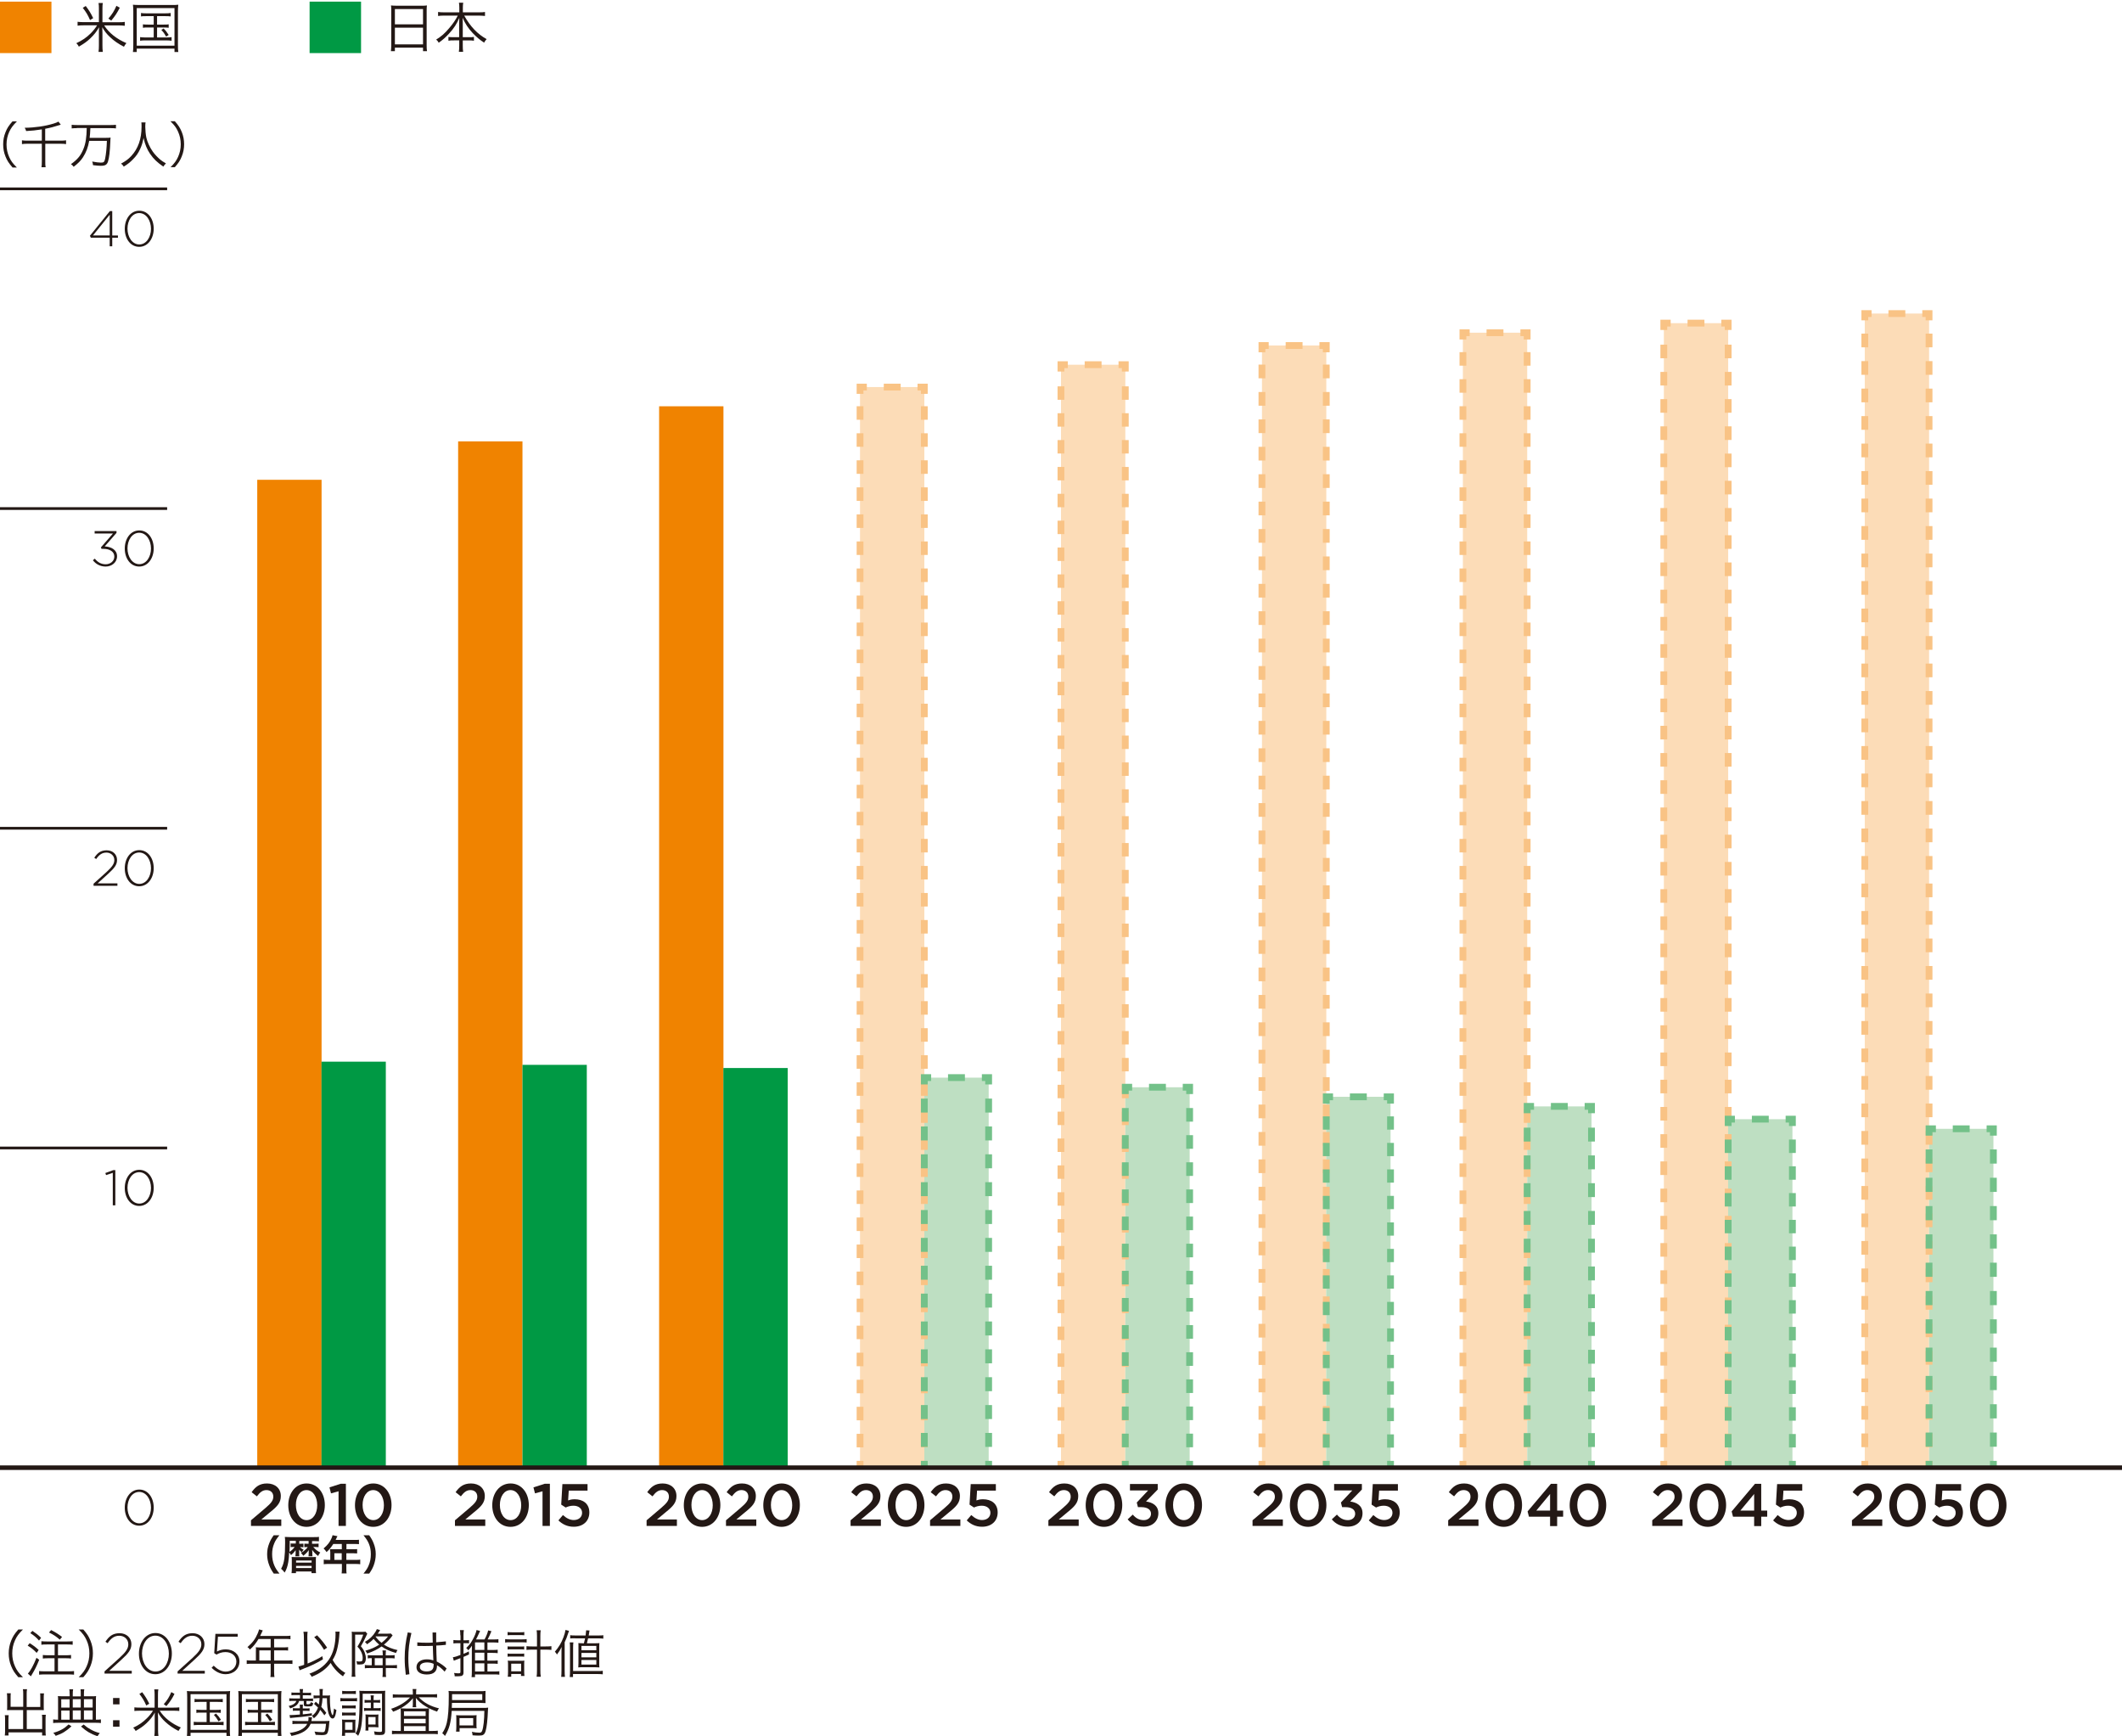 <?xml version="1.0" encoding="UTF-8"?>
<svg xmlns="http://www.w3.org/2000/svg" viewBox="0 0 233.86 191.34">
  <defs>
    <style>
      .cls-1 {
        fill: #094;
      }

      .cls-1, .cls-2, .cls-3, .cls-4, .cls-5, .cls-6, .cls-7, .cls-8 {
        stroke-width: 0px;
      }

      .cls-2 {
        fill: #f08300;
      }

      .cls-3 {
        fill: #f9c385;
      }

      .cls-4 {
        fill: #231815;
      }

      .cls-5 {
        fill: none;
      }

      .cls-6 {
        fill: #73c189;
      }

      .cls-7 {
        fill: #fcdcb7;
      }

      .cls-8 {
        fill: #bedfc2;
      }
    </style>
  </defs>
  <g id="_レイヤー_4" data-name="レイヤー 4">
    <g>
      <rect class="cls-2" y=".18" width="5.67" height="5.67"/>
      <g>
        <path class="cls-4" d="m13.11,2.45c.28,0,.47-.01.64-.04v.43c-.17-.02-.38-.04-.64-.04h-1.63c.53.83,1.38,1.5,2.45,1.95-.13.15-.17.22-.27.4-.62-.32-1.1-.65-1.53-1.06-.38-.35-.62-.67-.86-1.09q.01.19.02.62v1.37c0,.28.01.5.04.73h-.47c.03-.22.04-.46.04-.74v-1.36c0-.25,0-.46.02-.62-.29.5-.54.82-.99,1.25-.34.32-.66.55-1.24.89-.09-.17-.14-.25-.28-.38.64-.3,1.12-.62,1.58-1.08.28-.28.53-.59.71-.89h-1.5c-.26,0-.47.01-.65.04v-.43c.17.02.35.04.65.04h1.7V.92c0-.25-.01-.4-.04-.59h.47c-.03.16-.04.34-.04.59v1.53h1.81Zm-3.19-.25c-.23-.53-.43-.87-.8-1.34l.33-.2c.37.49.56.8.82,1.34l-.35.21Zm2.03-.16c.4-.46.63-.82.88-1.4l.37.21c-.28.55-.51.91-.94,1.42l-.31-.22Z"/>
        <path class="cls-4" d="m14.69,1.26c0-.29-.01-.5-.04-.74.2.02.38.03.7.03h3.59c.32,0,.49,0,.71-.03-.02.22-.04.43-.04.74v3.65c0,.44.01.66.04.82h-.42v-.37h-4.16v.37h-.42c.02-.16.04-.38.04-.82V1.26Zm.38,3.77h4.16V.89h-4.16v4.13Zm1.03-3.25c-.26,0-.4,0-.56.03v-.38c.17.03.3.04.56.04h2.12c.27,0,.43-.01.59-.04v.38c-.17-.02-.31-.03-.58-.03h-.92v.93h.74c.27,0,.39,0,.54-.03v.38c-.15-.02-.29-.03-.54-.03h-.74v1.1h1.01c.25,0,.42-.01.59-.04v.4c-.17-.02-.35-.04-.59-.04h-2.29c-.25,0-.41.01-.59.04v-.4c.17.02.34.04.59.04h.91v-1.1h-.64c-.25,0-.4,0-.55.03v-.38c.15.02.27.03.55.03h.64v-.93h-.83Zm1.93,1.36c.25.25.34.38.56.71l-.28.18c-.21-.37-.31-.5-.53-.74l.25-.15Z"/>
      </g>
      <rect class="cls-1" x="34.12" y=".18" width="5.67" height="5.67"/>
      <g>
        <path class="cls-4" d="m43.12,1.19c0-.24,0-.42-.03-.59.19.02.37.03.64.03h2.7c.28,0,.44,0,.62-.03-.02.17-.03.32-.03.55v3.85c0,.29.01.46.04.64h-.44v-.39h-3.1v.39h-.44c.02-.18.04-.37.04-.64V1.19Zm.4,1.49h3.1v-1.68h-3.1v1.68Zm0,2.21h3.1v-1.84h-3.1v1.84Z"/>
        <path class="cls-4" d="m48.94,1.72c-.23,0-.44.01-.66.04v-.44c.22.03.4.04.66.04h1.68v-.51c0-.2-.01-.34-.04-.55h.47c-.03.18-.04.35-.04.54v.52h1.77c.3,0,.5-.01.67-.04v.44c-.25-.02-.43-.04-.67-.04h-1.62c.67,1.21,1.48,2.05,2.47,2.59-.13.14-.19.23-.28.39-.49-.32-.86-.64-1.25-1.05-.5-.53-.83-1.04-1.12-1.69.02.36.02.58.02.78v1.36h.65c.29,0,.43,0,.58-.03v.42c-.18-.03-.32-.04-.59-.04h-.64v.57c0,.28.01.5.04.69h-.47c.03-.21.04-.42.04-.7v-.56h-.58c-.28,0-.43,0-.61.04v-.42c.16.02.29.03.59.03h.59v-1.36c0-.22,0-.45.02-.77-.28.65-.59,1.15-1.13,1.73-.38.41-.7.7-1.14,1.01-.09-.16-.14-.22-.28-.35.52-.31.95-.68,1.4-1.22.45-.52.71-.9.98-1.42h-1.53Z"/>
      </g>
      <g>
        <path class="cls-4" d="m1.37,18.44c-.41-.47-.58-.74-.76-1.18-.18-.44-.26-.87-.26-1.35s.08-.91.26-1.35c.18-.45.35-.71.76-1.18h.49c-.46.47-.64.72-.84,1.14-.2.44-.3.9-.3,1.4s.1.96.3,1.4c.19.42.37.67.84,1.14h-.49Z"/>
        <path class="cls-4" d="m4.59,14.26c-.63.1-1.07.15-1.71.18-.03-.13-.08-.24-.16-.36,1.1-.01,2.28-.18,3.21-.47.26-.08.36-.13.51-.21l.26.34c-.07.02-.08.03-.17.05-.56.18-1,.3-1.55.4v1.31h1.68c.29,0,.45-.01.62-.04v.42c-.2-.03-.36-.04-.6-.04h-1.69v1.94c0,.32,0,.47.04.65h-.46c.03-.18.04-.33.04-.67v-1.92h-1.6c-.23,0-.38.01-.59.04v-.42c.17.03.33.04.59.04h1.6v-1.24Z"/>
        <path class="cls-4" d="m8.49,14.12c-.23,0-.41.01-.59.03v-.4c.17.02.35.03.59.03h3.7c.24,0,.41-.01.59-.03v.4c-.17-.02-.36-.03-.59-.03h-2.23q-.03.73-.08,1.07h1.67c.33,0,.5,0,.64-.03-.02.1-.02.2-.03.43-.04,1.08-.13,1.84-.26,2.22-.12.35-.3.46-.8.46-.2,0-.45-.02-.85-.07-.01-.16-.04-.26-.09-.4.44.08.71.12.96.12.32,0,.39-.07.47-.45.1-.51.17-1.19.19-1.95h-1.95c-.13.73-.34,1.28-.69,1.82-.25.38-.52.65-1.02,1.04-.1-.14-.18-.21-.3-.29.73-.52,1.09-.96,1.38-1.69.24-.59.34-1.25.36-2.29h-1.09Z"/>
        <path class="cls-4" d="m16.04,13.49c-.02.09-.03.31-.03.49,0,.32.05.88.12,1.19.09.44.39,1.09.71,1.54.22.31.52.62.81.87.18.15.32.24.64.43-.13.12-.19.19-.29.35-.67-.46-1.07-.84-1.46-1.41-.34-.5-.55-1.01-.72-1.75-.1.52-.19.82-.38,1.23-.19.42-.43.78-.79,1.13-.31.32-.53.5-1.01.8-.09-.15-.16-.22-.3-.33.56-.31.8-.49,1.12-.83.76-.82,1.14-1.88,1.14-3.23,0-.23,0-.34-.02-.48h.44Z"/>
        <path class="cls-4" d="m18.78,18.44c.46-.46.64-.71.84-1.14.2-.44.3-.9.3-1.4s-.1-.96-.3-1.4c-.19-.42-.37-.68-.84-1.14h.49c.41.47.58.74.76,1.18.18.44.26.88.26,1.35s-.08.91-.26,1.35c-.18.45-.35.71-.76,1.18h-.49Z"/>
      </g>
      <rect class="cls-4" x="0" y="126.35" width="18.42" height=".3"/>
      <g>
        <path class="cls-4" d="m12.43,129.24l-.74.25-.08-.23.88-.32h.22v3.88h-.28v-3.58Z"/>
        <path class="cls-4" d="m13.75,130.91h0c0-1.07.62-2,1.6-2s1.59.92,1.59,1.98h0c0,1.07-.62,2-1.6,2s-1.59-.92-1.59-1.98Zm2.89,0h0c0-.91-.51-1.74-1.3-1.74s-1.29.82-1.29,1.72h0c0,.9.51,1.74,1.3,1.74s1.29-.83,1.29-1.72Z"/>
      </g>
      <rect class="cls-4" x="0" y="91.12" width="18.42" height=".3"/>
      <g>
        <path class="cls-4" d="m10.31,97.38l1.44-1.3c.63-.58.85-.91.85-1.31,0-.5-.41-.82-.87-.82-.49,0-.81.25-1.13.71l-.21-.14c.34-.51.69-.82,1.37-.82s1.14.46,1.14,1.06h0c0,.54-.29.89-.96,1.51l-1.18,1.07h2.18v.27h-2.63v-.21Z"/>
        <path class="cls-4" d="m13.75,95.68h0c0-1.07.62-2,1.6-2s1.59.92,1.59,1.98h0c0,1.07-.62,2-1.6,2s-1.59-.92-1.59-1.98Zm2.89,0h0c0-.91-.51-1.74-1.3-1.74s-1.29.82-1.29,1.72h0c0,.9.51,1.74,1.3,1.74s1.29-.83,1.29-1.72Z"/>
      </g>
      <rect class="cls-4" x="0" y="55.89" width="18.42" height=".3"/>
      <g>
        <path class="cls-4" d="m10.23,61.74l.22-.18c.31.39.69.62,1.2.62s.95-.35.95-.85h0c0-.55-.51-.85-1.2-.85h-.21l-.07-.16,1.33-1.53h-2.02v-.27h2.41v.2l-1.3,1.49c.73.04,1.36.38,1.36,1.09h0c0,.68-.59,1.13-1.25,1.13-.63,0-1.1-.29-1.41-.69Z"/>
        <path class="cls-4" d="m13.75,60.45h0c0-1.07.62-2,1.6-2s1.59.92,1.59,1.98h0c0,1.07-.62,2-1.6,2s-1.59-.92-1.59-1.98Zm2.89,0h0c0-.91-.51-1.74-1.3-1.74s-1.29.82-1.29,1.72h0c0,.9.51,1.74,1.3,1.74s1.29-.83,1.29-1.72Z"/>
      </g>
      <rect class="cls-4" x="0" y="20.66" width="18.42" height=".3"/>
      <g>
        <path class="cls-4" d="m12.09,26.19h-2.08l-.1-.21,2.2-2.72h.26v2.69h.63v.25h-.63v.94h-.28v-.94Zm0-.25v-2.28l-1.84,2.28h1.84Z"/>
        <path class="cls-4" d="m13.75,25.22h0c0-1.07.62-2,1.6-2s1.59.92,1.59,1.98h0c0,1.07-.62,2-1.6,2s-1.59-.92-1.59-1.98Zm2.89,0h0c0-.91-.51-1.74-1.3-1.74s-1.29.82-1.29,1.72h0c0,.9.51,1.74,1.3,1.74s1.29-.83,1.29-1.72Z"/>
      </g>
      <path class="cls-4" d="m13.75,166.14h0c0-1.07.62-2,1.6-2s1.59.92,1.59,1.98h0c0,1.07-.62,2-1.6,2s-1.59-.92-1.59-1.98Zm2.89,0h0c0-.91-.51-1.74-1.3-1.74s-1.29.82-1.29,1.72h0c0,.9.51,1.74,1.3,1.74s1.29-.83,1.29-1.72Z"/>
      <g>
        <path class="cls-4" d="m71.27,167.52l1.59-1.35c.63-.54.86-.83.86-1.25,0-.46-.32-.72-.75-.72s-.71.23-1.06.69l-.58-.46c.44-.61.88-.96,1.7-.96.9,0,1.52.55,1.52,1.38h0c0,.74-.38,1.14-1.2,1.8l-.95.79h2.2v.71h-3.34v-.64Z"/>
        <path class="cls-4" d="m75.36,165.87h0c0-1.33.8-2.4,2.02-2.4s2.01,1.06,2.01,2.38h0c0,1.33-.8,2.4-2.02,2.4s-2.01-1.06-2.01-2.38Zm3.19,0h0c0-.92-.47-1.67-1.18-1.67s-1.17.73-1.17,1.64h0c0,.92.46,1.67,1.18,1.67s1.17-.74,1.17-1.64Z"/>
        <path class="cls-4" d="m80.02,167.52l1.59-1.35c.63-.54.86-.83.86-1.25,0-.46-.32-.72-.75-.72s-.71.23-1.06.69l-.58-.46c.44-.61.88-.96,1.7-.96.9,0,1.52.55,1.52,1.38h0c0,.74-.38,1.14-1.2,1.8l-.95.79h2.2v.71h-3.34v-.64Z"/>
        <path class="cls-4" d="m84.12,165.87h0c0-1.33.8-2.4,2.02-2.4s2.01,1.06,2.01,2.38h0c0,1.33-.8,2.4-2.02,2.4s-2.01-1.06-2.01-2.38Zm3.19,0h0c0-.92-.47-1.67-1.18-1.67s-1.17.73-1.17,1.64h0c0,.92.46,1.67,1.18,1.67s1.17-.74,1.17-1.64Z"/>
      </g>
      <g>
        <path class="cls-4" d="m50.15,167.52l1.59-1.35c.63-.54.86-.83.86-1.25,0-.46-.32-.72-.75-.72s-.71.23-1.06.69l-.58-.46c.44-.61.88-.96,1.7-.96.9,0,1.52.55,1.52,1.38h0c0,.74-.38,1.14-1.2,1.8l-.95.79h2.2v.71h-3.34v-.64Z"/>
        <path class="cls-4" d="m54.25,165.87h0c0-1.33.8-2.4,2.02-2.4s2.01,1.06,2.01,2.38h0c0,1.33-.8,2.4-2.02,2.4s-2.01-1.06-2.01-2.38Zm3.19,0h0c0-.92-.47-1.67-1.18-1.67s-1.17.73-1.17,1.64h0c0,.92.46,1.67,1.18,1.67s1.17-.74,1.17-1.64Z"/>
        <path class="cls-4" d="m59.79,164.33l-.83.23-.17-.66,1.25-.4h.56v4.65h-.81v-3.83Z"/>
        <path class="cls-4" d="m61.54,167.54l.5-.59c.37.34.76.55,1.19.55.55,0,.92-.32.92-.8h0c0-.48-.4-.78-.96-.78-.33,0-.61.09-.85.2l-.49-.32.13-2.26h2.77v.72h-2.07l-.07,1.08c.22-.08.42-.13.73-.13.9,0,1.61.48,1.61,1.45h0c0,.96-.69,1.58-1.72,1.58-.71,0-1.26-.28-1.7-.71Z"/>
      </g>
      <g>
        <path class="cls-4" d="m30.17,173.4c-.25-.36-.36-.56-.49-.89-.16-.41-.24-.81-.24-1.24s.07-.8.23-1.2c.13-.33.24-.53.49-.89h.63c-.32.4-.45.6-.57.9-.16.37-.23.75-.23,1.19s.08.86.24,1.23c.13.3.25.5.57.9h-.63Z"/>
        <path class="cls-4" d="m34.42,170.11h.38c.14,0,.25,0,.31-.02v.4c-.08,0-.19-.02-.31-.02h-.28c.27.3.45.44.78.61-.12.14-.15.19-.24.38-.31-.24-.45-.39-.66-.68,0,.08.02.22.02.3v.14c0,.12,0,.18.02.27h-.44c.01-.1.02-.17.02-.27v-.13c0-.14,0-.24.01-.28-.17.25-.34.42-.61.63-.08-.14-.12-.19-.25-.3.22-.14.38-.27.59-.47.07-.07.09-.09.15-.19h-.1c-.11,0-.22,0-.27.02v-.4c.06,0,.14.01.28.01h.19v-.3h-1.03v.3h.19c.13,0,.22,0,.27-.01v.4c-.06,0-.14-.01-.23-.01h-.15c.12.12.23.19.4.28-.1.11-.13.16-.19.3-.21-.19-.21-.19-.3-.31t0,.14s0,.02,0,.18v.12c0,.12,0,.22.02.29h-.44c.01-.08.03-.2.03-.29v-.14s0-.09,0-.24c-.17.24-.28.36-.51.55-.06-.12-.1-.18-.2-.3-.03.52-.05.76-.1,1.06-.08.47-.19.81-.4,1.16-.14-.18-.23-.29-.39-.42.2-.37.29-.65.36-1.15.05-.41.08-.92.08-1.71,0-.34,0-.49-.03-.65.17.01.36.02.59.02h2.62c.26,0,.43,0,.55-.03v.49c-.12-.01-.27-.02-.5-.02h-.26v.3Zm-2.49-.3v.32c0,.24-.01.59-.03.88.24-.15.41-.32.57-.54h-.22c-.1,0-.16,0-.22.01v-.4c.06,0,.12.01.22.01h.35v-.3h-.67Zm.23,2.17c0-.17,0-.27-.02-.41.14,0,.28.01.49.01h1.7c.27,0,.38,0,.5-.01-.02.13-.02.23-.02.41v.88c0,.21,0,.34.02.49h-.5v-.18h-1.71v.18h-.49c.02-.13.03-.29.03-.48v-.9Zm.47.21h1.71v-.23h-1.71v.23Zm0,.6h1.71v-.24h-1.71v.24Z"/>
        <path class="cls-4" d="m36.38,170.97c0-.1,0-.17-.01-.26.09,0,.19.01.32.01h.98v-.58h-.94c-.23.36-.45.63-.74.89-.13-.19-.18-.25-.33-.4.46-.39.69-.69.88-1.13.06-.14.09-.24.11-.33l.54.11c-.03.05-.04.07-.07.13,0,.01-.05.11-.13.28h2.11c.21,0,.32,0,.46-.02v.49c-.14-.02-.26-.02-.46-.02h-.92v.58h.72c.21,0,.33,0,.46-.02v.48c-.14-.01-.26-.02-.45-.02h-.74v.73h1.04c.21,0,.35,0,.49-.03v.51c-.14-.02-.3-.03-.49-.03h-1.04v.56c0,.23,0,.35.03.48h-.55c.02-.13.03-.25.03-.49v-.55h-1.51c-.2,0-.34,0-.49.03v-.51c.14.02.29.03.49.03h.23v-.92Zm1.28.92v-.73h-.81v.73h.81Z"/>
        <path class="cls-4" d="m40.06,173.4c.32-.4.45-.6.57-.9.16-.37.24-.77.24-1.23s-.07-.82-.23-1.19c-.13-.3-.26-.5-.58-.9h.63c.25.36.36.55.49.89.16.41.23.77.23,1.2s-.08.83-.23,1.24c-.13.33-.24.53-.49.89h-.63Z"/>
      </g>
      <g>
        <path class="cls-4" d="m27.67,167.52l1.59-1.35c.63-.54.86-.83.86-1.25,0-.46-.32-.72-.75-.72s-.71.23-1.06.69l-.58-.46c.44-.61.88-.96,1.7-.96.9,0,1.52.55,1.52,1.38h0c0,.74-.38,1.14-1.2,1.8l-.95.79h2.2v.71h-3.34v-.64Z"/>
        <path class="cls-4" d="m31.77,165.87h0c0-1.33.8-2.4,2.02-2.4s2.01,1.06,2.01,2.38h0c0,1.33-.8,2.4-2.02,2.4s-2.01-1.06-2.01-2.38Zm3.19,0h0c0-.92-.47-1.67-1.18-1.67s-1.17.73-1.17,1.64h0c0,.92.46,1.67,1.18,1.67s1.17-.74,1.17-1.64Z"/>
        <path class="cls-4" d="m37.31,164.33l-.83.23-.17-.66,1.25-.4h.56v4.65h-.81v-3.83Z"/>
        <path class="cls-4" d="m39.12,165.87h0c0-1.33.8-2.4,2.02-2.4s2.01,1.06,2.01,2.38h0c0,1.33-.8,2.4-2.02,2.4s-2.01-1.06-2.01-2.38Zm3.19,0h0c0-.92-.47-1.67-1.18-1.67s-1.17.73-1.17,1.64h0c0,.92.46,1.67,1.18,1.67s1.17-.74,1.17-1.64Z"/>
      </g>
      <g>
        <path class="cls-4" d="m204.11,167.52l1.59-1.35c.63-.54.86-.83.86-1.25,0-.46-.32-.72-.75-.72s-.71.23-1.06.69l-.58-.46c.44-.61.88-.96,1.7-.96.9,0,1.52.55,1.52,1.38h0c0,.74-.38,1.14-1.2,1.8l-.95.79h2.2v.71h-3.34v-.64Z"/>
        <path class="cls-4" d="m208.21,165.87h0c0-1.33.8-2.4,2.02-2.4s2.01,1.06,2.01,2.38h0c0,1.33-.8,2.4-2.02,2.4s-2.01-1.06-2.01-2.38Zm3.19,0h0c0-.92-.47-1.67-1.18-1.67s-1.17.73-1.17,1.64h0c0,.92.46,1.67,1.18,1.67s1.17-.74,1.17-1.64Z"/>
        <path class="cls-4" d="m212.92,167.54l.5-.59c.37.34.76.55,1.19.55.55,0,.92-.32.92-.8h0c0-.48-.4-.78-.96-.78-.33,0-.61.09-.85.2l-.49-.32.13-2.26h2.77v.72h-2.07l-.07,1.08c.22-.08.42-.13.73-.13.9,0,1.61.48,1.61,1.45h0c0,.96-.69,1.58-1.72,1.58-.71,0-1.26-.28-1.7-.71Z"/>
        <path class="cls-4" d="m217.1,165.87h0c0-1.33.8-2.4,2.02-2.4s2.01,1.06,2.01,2.38h0c0,1.33-.8,2.4-2.02,2.4s-2.01-1.06-2.01-2.38Zm3.19,0h0c0-.92-.47-1.67-1.18-1.67s-1.17.73-1.17,1.64h0c0,.92.46,1.67,1.18,1.67s1.17-.74,1.17-1.64Z"/>
      </g>
      <g>
        <path class="cls-4" d="m182.1,167.52l1.59-1.35c.63-.54.86-.83.86-1.25,0-.46-.32-.72-.75-.72s-.71.23-1.06.69l-.58-.46c.44-.61.88-.96,1.7-.96.9,0,1.52.55,1.52,1.38h0c0,.74-.38,1.14-1.2,1.8l-.95.79h2.2v.71h-3.34v-.64Z"/>
        <path class="cls-4" d="m186.2,165.87h0c0-1.33.8-2.4,2.02-2.4s2.01,1.06,2.01,2.38h0c0,1.33-.8,2.4-2.02,2.4s-2.01-1.06-2.01-2.38Zm3.19,0h0c0-.92-.47-1.67-1.18-1.67s-1.17.73-1.17,1.64h0c0,.92.46,1.67,1.18,1.67s1.17-.74,1.17-1.64Z"/>
        <path class="cls-4" d="m193.32,167.13h-2.33l-.15-.58,2.57-3.04h.69v2.95h.66v.67h-.66v1.04h-.78v-1.04Zm0-.67v-1.83l-1.52,1.83h1.52Z"/>
        <path class="cls-4" d="m195.41,167.54l.5-.59c.37.34.76.55,1.19.55.55,0,.92-.32.92-.8h0c0-.48-.4-.78-.96-.78-.33,0-.61.09-.85.2l-.49-.32.13-2.26h2.77v.72h-2.07l-.07,1.08c.22-.08.42-.13.73-.13.9,0,1.61.48,1.61,1.45h0c0,.96-.69,1.58-1.72,1.58-.71,0-1.26-.28-1.7-.71Z"/>
      </g>
      <g>
        <path class="cls-4" d="m159.61,167.52l1.59-1.35c.63-.54.86-.83.86-1.25,0-.46-.32-.72-.75-.72s-.71.23-1.06.69l-.58-.46c.44-.61.88-.96,1.7-.96.9,0,1.52.55,1.52,1.38h0c0,.74-.38,1.14-1.2,1.8l-.95.79h2.2v.71h-3.34v-.64Z"/>
        <path class="cls-4" d="m163.71,165.87h0c0-1.33.8-2.4,2.02-2.4s2.01,1.06,2.01,2.38h0c0,1.33-.8,2.4-2.02,2.4s-2.01-1.06-2.01-2.38Zm3.19,0h0c0-.92-.47-1.67-1.18-1.67s-1.17.73-1.17,1.64h0c0,.92.46,1.67,1.18,1.67s1.17-.74,1.17-1.64Z"/>
        <path class="cls-4" d="m170.83,167.13h-2.33l-.15-.58,2.57-3.04h.69v2.95h.66v.67h-.66v1.04h-.78v-1.04Zm0-.67v-1.83l-1.52,1.83h1.52Z"/>
        <path class="cls-4" d="m172.99,165.87h0c0-1.33.8-2.4,2.02-2.4s2.01,1.06,2.01,2.38h0c0,1.33-.8,2.4-2.02,2.4s-2.01-1.06-2.01-2.38Zm3.19,0h0c0-.92-.47-1.67-1.18-1.67s-1.17.73-1.17,1.64h0c0,.92.46,1.67,1.18,1.67s1.17-.74,1.17-1.64Z"/>
      </g>
      <g>
        <path class="cls-4" d="m138.05,167.52l1.59-1.35c.63-.54.86-.83.86-1.25,0-.46-.32-.72-.75-.72s-.71.23-1.06.69l-.58-.46c.44-.61.88-.96,1.7-.96.9,0,1.52.55,1.52,1.38h0c0,.74-.38,1.14-1.2,1.8l-.95.79h2.2v.71h-3.34v-.64Z"/>
        <path class="cls-4" d="m142.15,165.87h0c0-1.33.8-2.4,2.02-2.4s2.01,1.06,2.01,2.38h0c0,1.33-.8,2.4-2.02,2.4s-2.01-1.06-2.01-2.38Zm3.19,0h0c0-.92-.47-1.67-1.18-1.67s-1.17.73-1.17,1.64h0c0,.92.46,1.67,1.18,1.67s1.17-.74,1.17-1.64Z"/>
        <path class="cls-4" d="m146.77,167.43l.57-.53c.33.39.7.61,1.21.61.46,0,.8-.28.8-.7h0c0-.47-.42-.73-1.06-.73h-.38l-.13-.51,1.25-1.33h-2v-.71h3.06v.61l-1.29,1.32c.7.09,1.36.44,1.36,1.29h0c0,.87-.65,1.48-1.62,1.48-.81,0-1.38-.34-1.77-.81Z"/>
        <path class="cls-4" d="m150.85,167.54l.5-.59c.37.34.76.55,1.19.55.55,0,.92-.32.92-.8h0c0-.48-.4-.78-.96-.78-.33,0-.61.09-.85.2l-.49-.32.13-2.26h2.77v.72h-2.07l-.07,1.08c.22-.08.42-.13.73-.13.9,0,1.61.48,1.61,1.45h0c0,.96-.69,1.58-1.72,1.58-.71,0-1.26-.28-1.7-.71Z"/>
      </g>
      <g>
        <path class="cls-4" d="m115.55,167.52l1.59-1.35c.63-.54.86-.83.86-1.25,0-.46-.32-.72-.75-.72s-.71.23-1.06.69l-.58-.46c.44-.61.88-.96,1.7-.96.9,0,1.52.55,1.52,1.38h0c0,.74-.38,1.14-1.2,1.8l-.95.79h2.2v.71h-3.34v-.64Z"/>
        <path class="cls-4" d="m119.65,165.87h0c0-1.33.8-2.4,2.02-2.4s2.01,1.06,2.01,2.38h0c0,1.33-.8,2.4-2.02,2.4s-2.01-1.06-2.01-2.38Zm3.19,0h0c0-.92-.47-1.67-1.18-1.67s-1.17.73-1.17,1.64h0c0,.92.46,1.67,1.18,1.67s1.17-.74,1.17-1.64Z"/>
        <path class="cls-4" d="m124.27,167.43l.57-.53c.33.39.7.61,1.21.61.46,0,.8-.28.8-.7h0c0-.47-.42-.73-1.06-.73h-.38l-.13-.51,1.25-1.33h-2v-.71h3.06v.61l-1.29,1.32c.7.09,1.36.44,1.36,1.29h0c0,.87-.65,1.48-1.62,1.48-.81,0-1.38-.34-1.77-.81Z"/>
        <path class="cls-4" d="m128.44,165.87h0c0-1.33.8-2.4,2.02-2.4s2.01,1.06,2.01,2.38h0c0,1.33-.8,2.4-2.02,2.4s-2.01-1.06-2.01-2.38Zm3.19,0h0c0-.92-.47-1.67-1.18-1.67s-1.17.73-1.17,1.64h0c0,.92.46,1.67,1.18,1.67s1.17-.74,1.17-1.64Z"/>
      </g>
      <g>
        <path class="cls-4" d="m93.75,167.52l1.59-1.35c.63-.54.86-.83.86-1.25,0-.46-.32-.72-.75-.72s-.71.23-1.06.69l-.58-.46c.44-.61.88-.96,1.7-.96.9,0,1.52.55,1.52,1.38h0c0,.74-.38,1.14-1.2,1.8l-.95.79h2.2v.71h-3.34v-.64Z"/>
        <path class="cls-4" d="m97.85,165.87h0c0-1.33.8-2.4,2.02-2.4s2.01,1.06,2.01,2.38h0c0,1.33-.8,2.4-2.02,2.4s-2.01-1.06-2.01-2.38Zm3.19,0h0c0-.92-.47-1.67-1.18-1.67s-1.17.73-1.17,1.64h0c0,.92.46,1.67,1.18,1.67s1.17-.74,1.17-1.64Z"/>
        <path class="cls-4" d="m102.51,167.52l1.59-1.35c.63-.54.86-.83.86-1.25,0-.46-.32-.72-.75-.72s-.71.23-1.06.69l-.58-.46c.44-.61.88-.96,1.7-.96.9,0,1.52.55,1.52,1.38h0c0,.74-.38,1.14-1.2,1.8l-.95.79h2.2v.71h-3.34v-.64Z"/>
        <path class="cls-4" d="m106.54,167.54l.5-.59c.37.34.76.55,1.19.55.55,0,.92-.32.92-.8h0c0-.48-.4-.78-.96-.78-.33,0-.61.09-.85.2l-.49-.32.13-2.26h2.77v.72h-2.07l-.07,1.08c.22-.08.42-.13.73-.13.9,0,1.61.48,1.61,1.45h0c0,.96-.69,1.58-1.72,1.58-.71,0-1.26-.28-1.7-.71Z"/>
      </g>
      <rect class="cls-2" x="72.64" y="44.77" width="7.09" height="116.96"/>
      <rect class="cls-1" x="79.72" y="117.69" width="7.09" height="44.04"/>
      <rect class="cls-2" x="50.49" y="48.64" width="7.09" height="113.09"/>
      <rect class="cls-1" x="57.58" y="117.34" width="7.09" height="44.39"/>
      <rect class="cls-2" x="28.35" y="52.87" width="7.09" height="108.86"/>
      <rect class="cls-1" x="35.43" y="116.99" width="7.09" height="44.74"/>
      <rect class="cls-7" x="205.51" y="34.55" width="7.09" height="127.18"/>
      <rect class="cls-8" x="212.6" y="124.39" width="7.09" height="37.34"/>
      <g>
        <rect class="cls-3" x="205.14" y="160.98" width=".75" height=".75"/>
        <path class="cls-3" d="m205.89,159.47h-.75v-1.51h.75v1.51Zm0-3.03h-.75v-1.51h.75v1.51Zm0-3.03h-.75v-1.51h.75v1.51Zm0-3.03h-.75v-1.51h.75v1.51Zm0-3.03h-.75v-1.51h.75v1.51Zm0-3.03h-.75v-1.51h.75v1.51Zm0-3.03h-.75v-1.51h.75v1.51Zm0-3.03h-.75v-1.51h.75v1.51Zm0-3.03h-.75v-1.51h.75v1.51Zm0-3.03h-.75v-1.51h.75v1.51Zm0-3.03h-.75v-1.51h.75v1.51Zm0-3.03h-.75v-1.51h.75v1.51Zm0-3.03h-.75v-1.51h.75v1.51Zm0-3.03h-.75v-1.51h.75v1.51Zm0-3.03h-.75v-1.51h.75v1.51Zm0-3.03h-.75v-1.51h.75v1.51Zm0-3.03h-.75v-1.51h.75v1.51Zm0-3.03h-.75v-1.51h.75v1.51Zm0-3.03h-.75v-1.51h.75v1.51Zm0-3.03h-.75v-1.51h.75v1.51Zm0-3.03h-.75v-1.51h.75v1.51Zm0-3.03h-.75v-1.51h.75v1.51Zm0-3.03h-.75v-1.51h.75v1.51Zm0-3.03h-.75v-1.51h.75v1.51Zm0-3.03h-.75v-1.51h.75v1.51Zm0-3.03h-.75v-1.51h.75v1.51Zm0-3.03h-.75v-1.51h.75v1.51Zm0-3.03h-.75v-1.51h.75v1.51Zm0-3.03h-.75v-1.51h.75v1.51Zm0-3.03h-.75v-1.51h.75v1.51Zm0-3.03h-.75v-1.51h.75v1.51Zm0-3.03h-.75v-1.51h.75v1.51Zm0-3.03h-.75v-1.51h.75v1.51Zm0-3.03h-.75v-1.51h.75v1.51Zm0-3.03h-.75v-1.51h.75v1.51Zm0-3.03h-.75v-1.51h.75v1.51Zm0-3.03h-.75v-1.51h.75v1.51Zm0-3.03h-.75v-1.51h.75v1.51Zm0-3.03h-.75v-1.51h.75v1.51Zm0-3.03h-.75v-1.51h.75v1.51Zm0-3.03h-.75v-1.51h.75v1.51Z"/>
        <polygon class="cls-3" points="205.89 35.3 205.14 35.3 205.14 34.18 206.26 34.18 206.26 34.93 205.89 34.93 205.89 35.3"/>
        <rect class="cls-3" x="208.12" y="34.18" width="1.86" height=".75"/>
        <polygon class="cls-3" points="212.97 35.3 212.22 35.3 212.22 34.93 211.85 34.93 211.85 34.18 212.97 34.18 212.97 35.3"/>
        <path class="cls-3" d="m212.97,159.47h-.75v-1.51h.75v1.51Zm0-3.03h-.75v-1.51h.75v1.51Zm0-3.03h-.75v-1.51h.75v1.51Zm0-3.03h-.75v-1.51h.75v1.51Zm0-3.03h-.75v-1.51h.75v1.51Zm0-3.03h-.75v-1.51h.75v1.51Zm0-3.03h-.75v-1.51h.75v1.51Zm0-3.03h-.75v-1.51h.75v1.51Zm0-3.03h-.75v-1.51h.75v1.51Zm0-3.03h-.75v-1.51h.75v1.51Zm0-3.03h-.75v-1.51h.75v1.51Zm0-3.03h-.75v-1.51h.75v1.51Zm0-3.03h-.75v-1.51h.75v1.51Zm0-3.03h-.75v-1.51h.75v1.51Zm0-3.03h-.75v-1.51h.75v1.51Zm0-3.03h-.75v-1.51h.75v1.51Zm0-3.03h-.75v-1.51h.75v1.51Zm0-3.03h-.75v-1.51h.75v1.51Zm0-3.03h-.75v-1.51h.75v1.51Zm0-3.03h-.75v-1.51h.75v1.51Zm0-3.03h-.75v-1.51h.75v1.51Zm0-3.03h-.75v-1.51h.75v1.51Zm0-3.03h-.75v-1.51h.75v1.51Zm0-3.03h-.75v-1.51h.75v1.51Zm0-3.03h-.75v-1.51h.75v1.51Zm0-3.03h-.75v-1.51h.75v1.51Zm0-3.03h-.75v-1.51h.75v1.51Zm0-3.03h-.75v-1.51h.75v1.51Zm0-3.03h-.75v-1.51h.75v1.51Zm0-3.03h-.75v-1.51h.75v1.51Zm0-3.03h-.75v-1.51h.75v1.51Zm0-3.03h-.75v-1.51h.75v1.51Zm0-3.03h-.75v-1.51h.75v1.51Zm0-3.03h-.75v-1.51h.75v1.51Zm0-3.03h-.75v-1.51h.75v1.51Zm0-3.03h-.75v-1.51h.75v1.51Zm0-3.03h-.75v-1.51h.75v1.51Zm0-3.03h-.75v-1.51h.75v1.51Zm0-3.03h-.75v-1.51h.75v1.51Zm0-3.03h-.75v-1.51h.75v1.51Zm0-3.03h-.75v-1.51h.75v1.51Z"/>
        <rect class="cls-3" x="212.22" y="160.98" width=".75" height=".75"/>
      </g>
      <g>
        <rect class="cls-6" x="212.22" y="160.98" width=".75" height=".75"/>
        <path class="cls-6" d="m212.97,159.42h-.75v-1.56h.75v1.56Zm0-3.12h-.75v-1.56h.75v1.56Zm0-3.12h-.75v-1.56h.75v1.56Zm0-3.12h-.75v-1.56h.75v1.56Zm0-3.12h-.75v-1.56h.75v1.56Zm0-3.12h-.75v-1.56h.75v1.56Zm0-3.12h-.75v-1.56h.75v1.56Zm0-3.12h-.75v-1.56h.75v1.56Zm0-3.12h-.75v-1.56h.75v1.56Zm0-3.12h-.75v-1.56h.75v1.56Zm0-3.12h-.75v-1.56h.75v1.56Z"/>
        <polygon class="cls-6" points="212.97 125.14 212.22 125.14 212.22 124.01 213.35 124.01 213.35 124.76 212.97 124.76 212.97 125.14"/>
        <rect class="cls-6" x="215.21" y="124.01" width="1.86" height=".75"/>
        <polygon class="cls-6" points="220.06 125.14 219.31 125.14 219.31 124.76 218.94 124.76 218.94 124.01 220.06 124.01 220.06 125.14"/>
        <path class="cls-6" d="m220.06,159.42h-.75v-1.56h.75v1.56Zm0-3.12h-.75v-1.56h.75v1.56Zm0-3.12h-.75v-1.56h.75v1.56Zm0-3.12h-.75v-1.56h.75v1.56Zm0-3.12h-.75v-1.56h.75v1.56Zm0-3.12h-.75v-1.56h.75v1.56Zm0-3.12h-.75v-1.56h.75v1.56Zm0-3.12h-.75v-1.56h.75v1.56Zm0-3.12h-.75v-1.56h.75v1.56Zm0-3.12h-.75v-1.56h.75v1.56Zm0-3.12h-.75v-1.56h.75v1.56Z"/>
        <rect class="cls-6" x="219.31" y="160.98" width=".75" height=".75"/>
      </g>
      <rect class="cls-7" x="183.37" y="35.61" width="7.09" height="126.12"/>
      <rect class="cls-8" x="190.45" y="123.33" width="7.09" height="38.4"/>
      <g>
        <rect class="cls-3" x="182.99" y="160.98" width=".75" height=".75"/>
        <path class="cls-3" d="m183.74,159.48h-.75v-1.5h.75v1.5Zm0-3h-.75v-1.5h.75v1.5Zm0-3h-.75v-1.5h.75v1.5Zm0-3h-.75v-1.5h.75v1.5Zm0-3h-.75v-1.5h.75v1.5Zm0-3h-.75v-1.5h.75v1.5Zm0-3h-.75v-1.5h.75v1.5Zm0-3h-.75v-1.5h.75v1.5Zm0-3h-.75v-1.5h.75v1.5Zm0-3h-.75v-1.5h.75v1.5Zm0-3h-.75v-1.5h.75v1.5Zm0-3h-.75v-1.5h.75v1.5Zm0-3h-.75v-1.5h.75v1.5Zm0-3h-.75v-1.5h.75v1.5Zm0-3h-.75v-1.5h.75v1.5Zm0-3h-.75v-1.5h.75v1.5Zm0-3h-.75v-1.5h.75v1.5Zm0-3h-.75v-1.5h.75v1.5Zm0-3h-.75v-1.5h.75v1.5Zm0-3h-.75v-1.5h.75v1.5Zm0-3h-.75v-1.5h.75v1.5Zm0-3h-.75v-1.5h.75v1.5Zm0-3h-.75v-1.5h.75v1.5Zm0-3h-.75v-1.5h.75v1.5Zm0-3h-.75v-1.5h.75v1.5Zm0-3h-.75v-1.5h.75v1.5Zm0-3h-.75v-1.5h.75v1.5Zm0-3h-.75v-1.5h.75v1.5Zm0-3h-.75v-1.5h.75v1.5Zm0-3h-.75v-1.5h.75v1.5Zm0-3h-.75v-1.5h.75v1.5Zm0-3h-.75v-1.5h.75v1.5Zm0-3h-.75v-1.5h.75v1.5Zm0-3h-.75v-1.5h.75v1.5Zm0-3h-.75v-1.5h.75v1.5Zm0-3h-.75v-1.5h.75v1.5Zm0-3h-.75v-1.5h.75v1.5Zm0-3h-.75v-1.5h.75v1.5Zm0-3h-.75v-1.5h.75v1.5Zm0-3h-.75v-1.5h.75v1.5Zm0-3h-.75v-1.5h.75v1.5Z"/>
        <polygon class="cls-3" points="183.74 36.36 182.99 36.36 182.99 35.23 184.12 35.23 184.12 35.98 183.74 35.98 183.74 36.36"/>
        <rect class="cls-3" x="185.98" y="35.23" width="1.86" height=".75"/>
        <polygon class="cls-3" points="190.83 36.36 190.08 36.36 190.08 35.98 189.7 35.98 189.7 35.23 190.83 35.23 190.83 36.36"/>
        <path class="cls-3" d="m190.83,159.48h-.75v-1.5h.75v1.5Zm0-3h-.75v-1.5h.75v1.5Zm0-3h-.75v-1.5h.75v1.5Zm0-3h-.75v-1.5h.75v1.5Zm0-3h-.75v-1.5h.75v1.5Zm0-3h-.75v-1.5h.75v1.5Zm0-3h-.75v-1.5h.75v1.5Zm0-3h-.75v-1.5h.75v1.5Zm0-3h-.75v-1.5h.75v1.5Zm0-3h-.75v-1.5h.75v1.5Zm0-3h-.75v-1.5h.75v1.5Zm0-3h-.75v-1.5h.75v1.5Zm0-3h-.75v-1.5h.75v1.5Zm0-3h-.75v-1.5h.75v1.5Zm0-3h-.75v-1.5h.75v1.5Zm0-3h-.75v-1.5h.75v1.5Zm0-3h-.75v-1.5h.75v1.5Zm0-3h-.75v-1.5h.75v1.5Zm0-3h-.75v-1.5h.75v1.5Zm0-3h-.75v-1.5h.75v1.5Zm0-3h-.75v-1.5h.75v1.5Zm0-3h-.75v-1.5h.75v1.5Zm0-3h-.75v-1.5h.75v1.5Zm0-3h-.75v-1.5h.75v1.5Zm0-3h-.75v-1.5h.75v1.5Zm0-3h-.75v-1.5h.75v1.5Zm0-3h-.75v-1.5h.75v1.5Zm0-3h-.75v-1.5h.75v1.5Zm0-3h-.75v-1.5h.75v1.5Zm0-3h-.75v-1.5h.75v1.5Zm0-3h-.75v-1.5h.75v1.5Zm0-3h-.75v-1.5h.75v1.5Zm0-3h-.75v-1.5h.75v1.5Zm0-3h-.75v-1.5h.75v1.5Zm0-3h-.75v-1.5h.75v1.5Zm0-3h-.75v-1.5h.75v1.5Zm0-3h-.75v-1.5h.75v1.5Zm0-3h-.75v-1.5h.75v1.5Zm0-3h-.75v-1.5h.75v1.5Zm0-3h-.75v-1.5h.75v1.5Zm0-3h-.75v-1.5h.75v1.5Z"/>
        <rect class="cls-3" x="190.08" y="160.98" width=".75" height=".75"/>
      </g>
      <g>
        <rect class="cls-6" x="190.08" y="160.98" width=".75" height=".75"/>
        <path class="cls-6" d="m190.83,159.5h-.75v-1.48h.75v1.48Zm0-2.95h-.75v-1.48h.75v1.48Zm0-2.95h-.75v-1.48h.75v1.48Zm0-2.95h-.75v-1.48h.75v1.48Zm0-2.95h-.75v-1.48h.75v1.48Zm0-2.95h-.75v-1.48h.75v1.48Zm0-2.95h-.75v-1.48h.75v1.48Zm0-2.95h-.75v-1.48h.75v1.48Zm0-2.95h-.75v-1.48h.75v1.48Zm0-2.95h-.75v-1.48h.75v1.48Zm0-2.95h-.75v-1.48h.75v1.48Zm0-2.95h-.75v-1.48h.75v1.48Z"/>
        <polygon class="cls-6" points="190.83 124.08 190.08 124.08 190.08 122.95 191.2 122.95 191.2 123.7 190.83 123.7 190.83 124.08"/>
        <rect class="cls-6" x="193.07" y="122.95" width="1.86" height=".75"/>
        <polygon class="cls-6" points="197.91 124.08 197.16 124.08 197.16 123.7 196.79 123.7 196.79 122.95 197.91 122.95 197.91 124.08"/>
        <path class="cls-6" d="m197.91,159.5h-.75v-1.48h.75v1.48Zm0-2.95h-.75v-1.48h.75v1.48Zm0-2.95h-.75v-1.48h.75v1.48Zm0-2.95h-.75v-1.48h.75v1.48Zm0-2.95h-.75v-1.48h.75v1.48Zm0-2.95h-.75v-1.48h.75v1.48Zm0-2.95h-.75v-1.48h.75v1.48Zm0-2.95h-.75v-1.48h.75v1.48Zm0-2.95h-.75v-1.48h.75v1.48Zm0-2.95h-.75v-1.48h.75v1.48Zm0-2.95h-.75v-1.48h.75v1.48Zm0-2.95h-.75v-1.48h.75v1.48Z"/>
        <rect class="cls-6" x="197.16" y="160.98" width=".75" height=".75"/>
      </g>
      <rect class="cls-7" x="161.22" y="36.66" width="7.09" height="125.07"/>
      <rect class="cls-8" x="168.31" y="121.92" width="7.09" height="39.81"/>
      <g>
        <rect class="cls-3" x="160.85" y="160.98" width=".75" height=".75"/>
        <path class="cls-3" d="m161.6,159.49h-.75v-1.49h.75v1.49Zm0-2.98h-.75v-1.49h.75v1.49Zm0-2.98h-.75v-1.49h.75v1.49Zm0-2.98h-.75v-1.49h.75v1.49Zm0-2.98h-.75v-1.49h.75v1.49Zm0-2.98h-.75v-1.49h.75v1.49Zm0-2.98h-.75v-1.49h.75v1.49Zm0-2.98h-.75v-1.49h.75v1.49Zm0-2.98h-.75v-1.49h.75v1.49Zm0-2.98h-.75v-1.49h.75v1.49Zm0-2.98h-.75v-1.49h.75v1.49Zm0-2.98h-.75v-1.49h.75v1.49Zm0-2.98h-.75v-1.49h.75v1.49Zm0-2.98h-.75v-1.49h.75v1.49Zm0-2.98h-.75v-1.49h.75v1.49Zm0-2.98h-.75v-1.49h.75v1.49Zm0-2.98h-.75v-1.49h.75v1.49Zm0-2.98h-.75v-1.49h.75v1.49Zm0-2.98h-.75v-1.49h.75v1.49Zm0-2.98h-.75v-1.49h.75v1.49Zm0-2.98h-.75v-1.49h.75v1.49Zm0-2.98h-.75v-1.49h.75v1.49Zm0-2.98h-.75v-1.49h.75v1.49Zm0-2.98h-.75v-1.49h.75v1.49Zm0-2.98h-.75v-1.49h.75v1.49Zm0-2.98h-.75v-1.49h.75v1.49Zm0-2.98h-.75v-1.49h.75v1.49Zm0-2.98h-.75v-1.49h.75v1.49Zm0-2.98h-.75v-1.49h.75v1.49Zm0-2.98h-.75v-1.49h.75v1.49Zm0-2.98h-.75v-1.49h.75v1.49Zm0-2.98h-.75v-1.49h.75v1.49Zm0-2.98h-.75v-1.49h.75v1.49Zm0-2.98h-.75v-1.49h.75v1.49Zm0-2.98h-.75v-1.49h.75v1.49Zm0-2.98h-.75v-1.49h.75v1.49Zm0-2.98h-.75v-1.49h.75v1.49Zm0-2.98h-.75v-1.49h.75v1.49Zm0-2.98h-.75v-1.49h.75v1.49Zm0-2.98h-.75v-1.49h.75v1.49Zm0-2.98h-.75v-1.49h.75v1.49Z"/>
        <polygon class="cls-3" points="161.6 37.41 160.85 37.41 160.85 36.29 161.97 36.29 161.97 37.04 161.6 37.04 161.6 37.41"/>
        <rect class="cls-3" x="163.83" y="36.29" width="1.86" height=".75"/>
        <polygon class="cls-3" points="168.68 37.41 167.93 37.41 167.93 37.04 167.56 37.04 167.56 36.29 168.68 36.29 168.68 37.41"/>
        <path class="cls-3" d="m168.68,159.49h-.75v-1.49h.75v1.49Zm0-2.98h-.75v-1.49h.75v1.49Zm0-2.98h-.75v-1.49h.75v1.49Zm0-2.98h-.75v-1.49h.75v1.49Zm0-2.98h-.75v-1.49h.75v1.49Zm0-2.98h-.75v-1.49h.75v1.49Zm0-2.98h-.75v-1.49h.75v1.49Zm0-2.98h-.75v-1.49h.75v1.49Zm0-2.98h-.75v-1.49h.75v1.49Zm0-2.98h-.75v-1.49h.75v1.49Zm0-2.98h-.75v-1.49h.75v1.49Zm0-2.98h-.75v-1.49h.75v1.49Zm0-2.98h-.75v-1.49h.75v1.49Zm0-2.98h-.75v-1.49h.75v1.49Zm0-2.98h-.75v-1.49h.75v1.49Zm0-2.98h-.75v-1.49h.75v1.49Zm0-2.98h-.75v-1.49h.75v1.49Zm0-2.98h-.75v-1.49h.75v1.49Zm0-2.98h-.75v-1.49h.75v1.49Zm0-2.98h-.75v-1.49h.75v1.49Zm0-2.98h-.75v-1.49h.75v1.49Zm0-2.98h-.75v-1.49h.75v1.49Zm0-2.98h-.75v-1.49h.75v1.49Zm0-2.98h-.75v-1.49h.75v1.49Zm0-2.98h-.75v-1.49h.75v1.49Zm0-2.98h-.75v-1.49h.75v1.49Zm0-2.98h-.75v-1.49h.75v1.49Zm0-2.98h-.75v-1.49h.75v1.49Zm0-2.98h-.75v-1.49h.75v1.49Zm0-2.98h-.75v-1.49h.75v1.49Zm0-2.98h-.75v-1.49h.75v1.49Zm0-2.98h-.75v-1.49h.75v1.49Zm0-2.98h-.75v-1.49h.75v1.49Zm0-2.98h-.75v-1.49h.75v1.49Zm0-2.98h-.75v-1.49h.75v1.49Zm0-2.98h-.75v-1.49h.75v1.49Zm0-2.98h-.75v-1.49h.75v1.49Zm0-2.98h-.75v-1.49h.75v1.49Zm0-2.98h-.75v-1.49h.75v1.49Zm0-2.98h-.75v-1.49h.75v1.49Zm0-2.98h-.75v-1.49h.75v1.49Z"/>
        <rect class="cls-3" x="167.93" y="160.98" width=".75" height=".75"/>
      </g>
      <g>
        <rect class="cls-6" x="167.93" y="160.98" width=".75" height=".75"/>
        <path class="cls-6" d="m168.68,159.45h-.75v-1.53h.75v1.53Zm0-3.06h-.75v-1.53h.75v1.53Zm0-3.06h-.75v-1.53h.75v1.53Zm0-3.06h-.75v-1.53h.75v1.53Zm0-3.06h-.75v-1.53h.75v1.53Zm0-3.06h-.75v-1.53h.75v1.53Zm0-3.06h-.75v-1.53h.75v1.53Zm0-3.06h-.75v-1.53h.75v1.53Zm0-3.06h-.75v-1.53h.75v1.53Zm0-3.06h-.75v-1.53h.75v1.53Zm0-3.06h-.75v-1.53h.75v1.53Zm0-3.06h-.75v-1.53h.75v1.53Z"/>
        <polygon class="cls-6" points="168.68 122.67 167.93 122.67 167.93 121.54 169.06 121.54 169.06 122.29 168.68 122.29 168.68 122.67"/>
        <rect class="cls-6" x="170.92" y="121.54" width="1.86" height=".75"/>
        <polygon class="cls-6" points="175.77 122.67 175.02 122.67 175.02 122.29 174.64 122.29 174.64 121.54 175.77 121.54 175.77 122.67"/>
        <path class="cls-6" d="m175.77,159.45h-.75v-1.53h.75v1.53Zm0-3.06h-.75v-1.53h.75v1.53Zm0-3.06h-.75v-1.53h.75v1.53Zm0-3.06h-.75v-1.53h.75v1.53Zm0-3.06h-.75v-1.53h.75v1.53Zm0-3.06h-.75v-1.53h.75v1.53Zm0-3.06h-.75v-1.53h.75v1.53Zm0-3.06h-.75v-1.53h.75v1.53Zm0-3.06h-.75v-1.53h.75v1.53Zm0-3.06h-.75v-1.53h.75v1.53Zm0-3.06h-.75v-1.53h.75v1.53Zm0-3.06h-.75v-1.53h.75v1.53Z"/>
        <rect class="cls-6" x="175.02" y="160.98" width=".75" height=".75"/>
      </g>
      <rect class="cls-7" x="139.08" y="38.07" width="7.09" height="123.66"/>
      <rect class="cls-8" x="146.16" y="120.86" width="7.09" height="40.87"/>
      <g>
        <rect class="cls-3" x="138.7" y="160.98" width=".75" height=".75"/>
        <path class="cls-3" d="m139.45,159.47h-.75v-1.51h.75v1.51Zm0-3.02h-.75v-1.51h.75v1.51Zm0-3.02h-.75v-1.51h.75v1.51Zm0-3.02h-.75v-1.51h.75v1.51Zm0-3.02h-.75v-1.51h.75v1.51Zm0-3.02h-.75v-1.51h.75v1.51Zm0-3.02h-.75v-1.51h.75v1.51Zm0-3.02h-.75v-1.51h.75v1.51Zm0-3.02h-.75v-1.51h.75v1.51Zm0-3.02h-.75v-1.51h.75v1.51Zm0-3.02h-.75v-1.51h.75v1.51Zm0-3.02h-.75v-1.51h.75v1.51Zm0-3.02h-.75v-1.51h.75v1.51Zm0-3.02h-.75v-1.51h.75v1.51Zm0-3.02h-.75v-1.51h.75v1.51Zm0-3.02h-.75v-1.51h.75v1.51Zm0-3.02h-.75v-1.51h.75v1.51Zm0-3.02h-.75v-1.51h.75v1.51Zm0-3.02h-.75v-1.51h.75v1.51Zm0-3.02h-.75v-1.51h.75v1.51Zm0-3.02h-.75v-1.51h.75v1.51Zm0-3.02h-.75v-1.51h.75v1.51Zm0-3.02h-.75v-1.51h.75v1.51Zm0-3.02h-.75v-1.51h.75v1.51Zm0-3.02h-.75v-1.51h.75v1.51Zm0-3.02h-.75v-1.51h.75v1.51Zm0-3.02h-.75v-1.51h.75v1.51Zm0-3.02h-.75v-1.51h.75v1.51Zm0-3.02h-.75v-1.51h.75v1.51Zm0-3.02h-.75v-1.51h.75v1.51Zm0-3.02h-.75v-1.51h.75v1.51Zm0-3.02h-.75v-1.51h.75v1.51Zm0-3.02h-.75v-1.51h.75v1.51Zm0-3.02h-.75v-1.51h.75v1.51Zm0-3.02h-.75v-1.51h.75v1.51Zm0-3.02h-.75v-1.51h.75v1.51Zm0-3.02h-.75v-1.51h.75v1.51Zm0-3.02h-.75v-1.51h.75v1.51Zm0-3.02h-.75v-1.51h.75v1.51Zm0-3.02h-.75v-1.51h.75v1.51Z"/>
        <polygon class="cls-3" points="139.45 38.82 138.7 38.82 138.7 37.7 139.82 37.7 139.82 38.45 139.45 38.45 139.45 38.82"/>
        <rect class="cls-3" x="141.69" y="37.7" width="1.86" height=".75"/>
        <polygon class="cls-3" points="146.54 38.82 145.79 38.82 145.79 38.45 145.41 38.45 145.41 37.7 146.54 37.7 146.54 38.82"/>
        <path class="cls-3" d="m146.54,159.47h-.75v-1.51h.75v1.51Zm0-3.02h-.75v-1.51h.75v1.51Zm0-3.02h-.75v-1.51h.75v1.51Zm0-3.02h-.75v-1.51h.75v1.51Zm0-3.02h-.75v-1.51h.75v1.51Zm0-3.02h-.75v-1.51h.75v1.51Zm0-3.02h-.75v-1.51h.75v1.51Zm0-3.02h-.75v-1.51h.75v1.51Zm0-3.02h-.75v-1.51h.75v1.51Zm0-3.02h-.75v-1.51h.75v1.51Zm0-3.02h-.75v-1.51h.75v1.51Zm0-3.02h-.75v-1.51h.75v1.51Zm0-3.02h-.75v-1.51h.75v1.51Zm0-3.02h-.75v-1.51h.75v1.51Zm0-3.02h-.75v-1.51h.75v1.51Zm0-3.02h-.75v-1.51h.75v1.51Zm0-3.02h-.75v-1.51h.75v1.51Zm0-3.02h-.75v-1.51h.75v1.51Zm0-3.02h-.75v-1.51h.75v1.51Zm0-3.02h-.75v-1.51h.75v1.51Zm0-3.02h-.75v-1.51h.75v1.51Zm0-3.02h-.75v-1.51h.75v1.51Zm0-3.02h-.75v-1.51h.75v1.51Zm0-3.02h-.75v-1.51h.75v1.51Zm0-3.02h-.75v-1.51h.75v1.51Zm0-3.02h-.75v-1.51h.75v1.51Zm0-3.02h-.75v-1.51h.75v1.51Zm0-3.02h-.75v-1.51h.75v1.51Zm0-3.02h-.75v-1.51h.75v1.51Zm0-3.02h-.75v-1.51h.75v1.51Zm0-3.02h-.75v-1.51h.75v1.51Zm0-3.02h-.75v-1.51h.75v1.51Zm0-3.02h-.75v-1.51h.75v1.51Zm0-3.02h-.75v-1.51h.75v1.51Zm0-3.02h-.75v-1.51h.75v1.51Zm0-3.02h-.75v-1.51h.75v1.51Zm0-3.02h-.75v-1.51h.75v1.51Zm0-3.02h-.75v-1.51h.75v1.51Zm0-3.02h-.75v-1.51h.75v1.51Zm0-3.02h-.75v-1.51h.75v1.51Z"/>
        <rect class="cls-3" x="145.79" y="160.98" width=".75" height=".75"/>
      </g>
      <g>
        <rect class="cls-6" x="145.79" y="160.98" width=".75" height=".75"/>
        <path class="cls-6" d="m146.54,159.52h-.75v-1.46h.75v1.46Zm0-2.92h-.75v-1.46h.75v1.46Zm0-2.92h-.75v-1.46h.75v1.46Zm0-2.92h-.75v-1.46h.75v1.46Zm0-2.92h-.75v-1.46h.75v1.46Zm0-2.92h-.75v-1.46h.75v1.46Zm0-2.92h-.75v-1.46h.75v1.46Zm0-2.92h-.75v-1.46h.75v1.46Zm0-2.92h-.75v-1.46h.75v1.46Zm0-2.92h-.75v-1.46h.75v1.46Zm0-2.92h-.75v-1.46h.75v1.46Zm0-2.92h-.75v-1.46h.75v1.46Zm0-2.92h-.75v-1.46h.75v1.46Z"/>
        <polygon class="cls-6" points="146.54 121.61 145.79 121.61 145.79 120.49 146.91 120.49 146.91 121.24 146.54 121.24 146.54 121.61"/>
        <rect class="cls-6" x="148.77" y="120.49" width="1.86" height=".75"/>
        <polygon class="cls-6" points="153.62 121.61 152.87 121.61 152.87 121.24 152.5 121.24 152.5 120.49 153.62 120.49 153.62 121.61"/>
        <path class="cls-6" d="m153.62,159.52h-.75v-1.46h.75v1.46Zm0-2.92h-.75v-1.46h.75v1.46Zm0-2.92h-.75v-1.46h.75v1.46Zm0-2.92h-.75v-1.46h.75v1.46Zm0-2.92h-.75v-1.46h.75v1.46Zm0-2.92h-.75v-1.46h.75v1.46Zm0-2.92h-.75v-1.46h.75v1.46Zm0-2.92h-.75v-1.46h.75v1.46Zm0-2.92h-.75v-1.46h.75v1.46Zm0-2.92h-.75v-1.46h.75v1.46Zm0-2.92h-.75v-1.46h.75v1.46Zm0-2.92h-.75v-1.46h.75v1.46Zm0-2.92h-.75v-1.46h.75v1.46Z"/>
        <rect class="cls-6" x="152.87" y="160.98" width=".75" height=".75"/>
      </g>
      <rect class="cls-7" x="116.93" y="40.19" width="7.09" height="121.54"/>
      <rect class="cls-8" x="124.02" y="119.81" width="7.09" height="41.92"/>
      <g>
        <rect class="cls-3" x="116.55" y="160.98" width=".75" height=".75"/>
        <path class="cls-3" d="m117.3,159.5h-.75v-1.48h.75v1.48Zm0-2.96h-.75v-1.48h.75v1.48Zm0-2.96h-.75v-1.48h.75v1.48Zm0-2.96h-.75v-1.48h.75v1.48Zm0-2.96h-.75v-1.48h.75v1.48Zm0-2.96h-.75v-1.48h.75v1.48Zm0-2.96h-.75v-1.48h.75v1.48Zm0-2.96h-.75v-1.48h.75v1.48Zm0-2.96h-.75v-1.48h.75v1.48Zm0-2.96h-.75v-1.48h.75v1.48Zm0-2.96h-.75v-1.48h.75v1.48Zm0-2.96h-.75v-1.48h.75v1.48Zm0-2.96h-.75v-1.48h.75v1.48Zm0-2.96h-.75v-1.48h.75v1.48Zm0-2.96h-.75v-1.48h.75v1.48Zm0-2.96h-.75v-1.48h.75v1.48Zm0-2.96h-.75v-1.48h.75v1.48Zm0-2.96h-.75v-1.48h.75v1.48Zm0-2.96h-.75v-1.48h.75v1.48Zm0-2.96h-.75v-1.48h.75v1.48Zm0-2.96h-.75v-1.48h.75v1.48Zm0-2.96h-.75v-1.48h.75v1.48Zm0-2.96h-.75v-1.48h.75v1.48Zm0-2.96h-.75v-1.48h.75v1.48Zm0-2.96h-.75v-1.48h.75v1.48Zm0-2.96h-.75v-1.48h.75v1.48Zm0-2.96h-.75v-1.48h.75v1.48Zm0-2.96h-.75v-1.48h.75v1.48Zm0-2.96h-.75v-1.48h.75v1.48Zm0-2.96h-.75v-1.48h.75v1.48Zm0-2.96h-.75v-1.48h.75v1.48Zm0-2.96h-.75v-1.48h.75v1.48Zm0-2.96h-.75v-1.48h.75v1.48Zm0-2.96h-.75v-1.48h.75v1.48Zm0-2.96h-.75v-1.48h.75v1.48Zm0-2.96h-.75v-1.48h.75v1.48Zm0-2.96h-.75v-1.48h.75v1.48Zm0-2.96h-.75v-1.48h.75v1.48Zm0-2.96h-.75v-1.48h.75v1.48Zm0-2.96h-.75v-1.48h.75v1.48Z"/>
        <polygon class="cls-3" points="117.3 40.94 116.55 40.94 116.55 39.81 117.68 39.81 117.68 40.56 117.3 40.56 117.3 40.94"/>
        <rect class="cls-3" x="119.54" y="39.81" width="1.86" height=".75"/>
        <polygon class="cls-3" points="124.39 40.94 123.64 40.94 123.64 40.56 123.27 40.56 123.27 39.81 124.39 39.81 124.39 40.94"/>
        <path class="cls-3" d="m124.39,159.5h-.75v-1.48h.75v1.48Zm0-2.96h-.75v-1.48h.75v1.48Zm0-2.96h-.75v-1.48h.75v1.48Zm0-2.96h-.75v-1.48h.75v1.48Zm0-2.96h-.75v-1.48h.75v1.48Zm0-2.96h-.75v-1.48h.75v1.48Zm0-2.96h-.75v-1.48h.75v1.48Zm0-2.96h-.75v-1.48h.75v1.48Zm0-2.96h-.75v-1.48h.75v1.48Zm0-2.96h-.75v-1.48h.75v1.48Zm0-2.96h-.75v-1.48h.75v1.48Zm0-2.96h-.75v-1.48h.75v1.48Zm0-2.96h-.75v-1.48h.75v1.48Zm0-2.96h-.75v-1.48h.75v1.48Zm0-2.96h-.75v-1.48h.75v1.48Zm0-2.96h-.75v-1.48h.75v1.48Zm0-2.96h-.75v-1.48h.75v1.48Zm0-2.96h-.75v-1.48h.75v1.48Zm0-2.96h-.75v-1.48h.75v1.48Zm0-2.96h-.75v-1.48h.75v1.48Zm0-2.96h-.75v-1.48h.75v1.48Zm0-2.96h-.75v-1.48h.75v1.48Zm0-2.96h-.75v-1.48h.75v1.48Zm0-2.96h-.75v-1.48h.75v1.48Zm0-2.96h-.75v-1.48h.75v1.48Zm0-2.96h-.75v-1.48h.75v1.48Zm0-2.96h-.75v-1.48h.75v1.48Zm0-2.96h-.75v-1.48h.75v1.48Zm0-2.96h-.75v-1.48h.75v1.48Zm0-2.96h-.75v-1.48h.75v1.48Zm0-2.96h-.75v-1.48h.75v1.48Zm0-2.96h-.75v-1.48h.75v1.48Zm0-2.96h-.75v-1.48h.75v1.48Zm0-2.96h-.75v-1.48h.75v1.48Zm0-2.96h-.75v-1.48h.75v1.48Zm0-2.96h-.75v-1.48h.75v1.48Zm0-2.96h-.75v-1.48h.75v1.48Zm0-2.96h-.75v-1.48h.75v1.48Zm0-2.96h-.75v-1.48h.75v1.48Zm0-2.96h-.75v-1.48h.75v1.48Z"/>
        <rect class="cls-3" x="123.64" y="160.98" width=".75" height=".75"/>
      </g>
      <g>
        <rect class="cls-6" x="123.64" y="160.98" width=".75" height=".75"/>
        <path class="cls-6" d="m124.39,159.48h-.75v-1.5h.75v1.5Zm0-2.99h-.75v-1.5h.75v1.5Zm0-2.99h-.75v-1.5h.75v1.5Zm0-2.99h-.75v-1.5h.75v1.5Zm0-2.99h-.75v-1.5h.75v1.5Zm0-2.99h-.75v-1.5h.75v1.5Zm0-2.99h-.75v-1.5h.75v1.5Zm0-2.99h-.75v-1.5h.75v1.5Zm0-2.99h-.75v-1.5h.75v1.5Zm0-2.99h-.75v-1.5h.75v1.5Zm0-2.99h-.75v-1.5h.75v1.5Zm0-2.99h-.75v-1.5h.75v1.5Zm0-2.99h-.75v-1.5h.75v1.5Z"/>
        <polygon class="cls-6" points="124.39 120.56 123.64 120.56 123.64 119.43 124.77 119.43 124.77 120.18 124.39 120.18 124.39 120.56"/>
        <rect class="cls-6" x="126.63" y="119.43" width="1.86" height=".75"/>
        <polygon class="cls-6" points="131.48 120.56 130.73 120.56 130.73 120.18 130.35 120.18 130.35 119.43 131.48 119.43 131.48 120.56"/>
        <path class="cls-6" d="m131.48,159.48h-.75v-1.5h.75v1.5Zm0-2.99h-.75v-1.5h.75v1.5Zm0-2.99h-.75v-1.5h.75v1.5Zm0-2.99h-.75v-1.5h.75v1.5Zm0-2.99h-.75v-1.5h.75v1.5Zm0-2.99h-.75v-1.5h.75v1.5Zm0-2.99h-.75v-1.5h.75v1.5Zm0-2.99h-.75v-1.5h.75v1.5Zm0-2.99h-.75v-1.5h.75v1.5Zm0-2.99h-.75v-1.5h.75v1.5Zm0-2.99h-.75v-1.5h.75v1.5Zm0-2.99h-.75v-1.5h.75v1.5Zm0-2.99h-.75v-1.5h.75v1.5Z"/>
        <rect class="cls-6" x="130.73" y="160.98" width=".75" height=".75"/>
      </g>
      <rect class="cls-7" x="94.78" y="42.65" width="7.09" height="119.08"/>
      <rect class="cls-8" x="101.87" y="118.75" width="7.09" height="42.98"/>
      <g>
        <rect class="cls-3" x="94.41" y="160.98" width=".75" height=".75"/>
        <path class="cls-3" d="m95.16,159.49h-.75v-1.49h.75v1.49Zm0-2.98h-.75v-1.49h.75v1.49Zm0-2.98h-.75v-1.49h.75v1.49Zm0-2.98h-.75v-1.49h.75v1.49Zm0-2.98h-.75v-1.49h.75v1.49Zm0-2.98h-.75v-1.49h.75v1.49Zm0-2.98h-.75v-1.49h.75v1.49Zm0-2.98h-.75v-1.49h.75v1.49Zm0-2.98h-.75v-1.49h.75v1.49Zm0-2.98h-.75v-1.49h.75v1.49Zm0-2.98h-.75v-1.49h.75v1.49Zm0-2.98h-.75v-1.49h.75v1.49Zm0-2.98h-.75v-1.49h.75v1.49Zm0-2.98h-.75v-1.49h.75v1.49Zm0-2.98h-.75v-1.49h.75v1.49Zm0-2.98h-.75v-1.49h.75v1.49Zm0-2.98h-.75v-1.49h.75v1.49Zm0-2.98h-.75v-1.49h.75v1.49Zm0-2.98h-.75v-1.49h.75v1.49Zm0-2.98h-.75v-1.49h.75v1.49Zm0-2.98h-.75v-1.49h.75v1.49Zm0-2.98h-.75v-1.49h.75v1.49Zm0-2.98h-.75v-1.49h.75v1.49Zm0-2.98h-.75v-1.49h.75v1.49Zm0-2.98h-.75v-1.49h.75v1.49Zm0-2.98h-.75v-1.49h.75v1.49Zm0-2.98h-.75v-1.49h.75v1.49Zm0-2.98h-.75v-1.49h.75v1.49Zm0-2.98h-.75v-1.49h.75v1.49Zm0-2.98h-.75v-1.49h.75v1.49Zm0-2.98h-.75v-1.49h.75v1.49Zm0-2.98h-.75v-1.49h.75v1.49Zm0-2.98h-.75v-1.49h.75v1.49Zm0-2.98h-.75v-1.49h.75v1.49Zm0-2.98h-.75v-1.49h.75v1.49Zm0-2.98h-.75v-1.49h.75v1.49Zm0-2.98h-.75v-1.49h.75v1.49Zm0-2.98h-.75v-1.49h.75v1.49Zm0-2.98h-.75v-1.49h.75v1.49Z"/>
        <polygon class="cls-3" points="95.16 43.4 94.41 43.4 94.41 42.28 95.53 42.28 95.53 43.03 95.16 43.03 95.16 43.4"/>
        <rect class="cls-3" x="97.4" y="42.28" width="1.86" height=".75"/>
        <polygon class="cls-3" points="102.24 43.4 101.49 43.4 101.49 43.03 101.12 43.03 101.12 42.28 102.24 42.28 102.24 43.4"/>
        <path class="cls-3" d="m102.24,159.49h-.75v-1.49h.75v1.49Zm0-2.98h-.75v-1.49h.75v1.49Zm0-2.98h-.75v-1.49h.75v1.49Zm0-2.98h-.75v-1.49h.75v1.49Zm0-2.98h-.75v-1.49h.75v1.49Zm0-2.98h-.75v-1.49h.75v1.49Zm0-2.98h-.75v-1.49h.75v1.49Zm0-2.98h-.75v-1.49h.75v1.49Zm0-2.98h-.75v-1.49h.75v1.49Zm0-2.98h-.75v-1.49h.75v1.49Zm0-2.98h-.75v-1.49h.75v1.49Zm0-2.98h-.75v-1.49h.75v1.49Zm0-2.98h-.75v-1.49h.75v1.49Zm0-2.98h-.75v-1.49h.75v1.49Zm0-2.98h-.75v-1.49h.75v1.49Zm0-2.98h-.75v-1.49h.75v1.49Zm0-2.98h-.75v-1.49h.75v1.49Zm0-2.98h-.75v-1.49h.75v1.49Zm0-2.98h-.75v-1.49h.75v1.49Zm0-2.98h-.75v-1.49h.75v1.49Zm0-2.98h-.75v-1.49h.75v1.49Zm0-2.98h-.75v-1.49h.75v1.49Zm0-2.98h-.75v-1.49h.75v1.49Zm0-2.98h-.75v-1.49h.75v1.49Zm0-2.98h-.75v-1.49h.75v1.49Zm0-2.98h-.75v-1.49h.75v1.49Zm0-2.98h-.75v-1.49h.75v1.49Zm0-2.98h-.75v-1.49h.75v1.49Zm0-2.98h-.75v-1.49h.75v1.49Zm0-2.98h-.75v-1.49h.75v1.49Zm0-2.98h-.75v-1.49h.75v1.49Zm0-2.98h-.75v-1.49h.75v1.49Zm0-2.98h-.75v-1.49h.75v1.49Zm0-2.98h-.75v-1.49h.75v1.49Zm0-2.98h-.75v-1.49h.75v1.49Zm0-2.98h-.75v-1.49h.75v1.49Zm0-2.98h-.75v-1.49h.75v1.49Zm0-2.98h-.75v-1.49h.75v1.49Zm0-2.98h-.75v-1.49h.75v1.49Z"/>
        <rect class="cls-3" x="101.49" y="160.98" width=".75" height=".75"/>
      </g>
      <g>
        <rect class="cls-6" x="101.49" y="160.98" width=".75" height=".75"/>
        <path class="cls-6" d="m102.24,159.44h-.75v-1.54h.75v1.54Zm0-3.07h-.75v-1.54h.75v1.54Zm0-3.07h-.75v-1.54h.75v1.54Zm0-3.07h-.75v-1.54h.75v1.54Zm0-3.07h-.75v-1.54h.75v1.54Zm0-3.07h-.75v-1.54h.75v1.54Zm0-3.07h-.75v-1.54h.75v1.54Zm0-3.07h-.75v-1.54h.75v1.54Zm0-3.07h-.75v-1.54h.75v1.54Zm0-3.07h-.75v-1.54h.75v1.54Zm0-3.07h-.75v-1.54h.75v1.54Zm0-3.07h-.75v-1.54h.75v1.54Zm0-3.07h-.75v-1.54h.75v1.54Z"/>
        <polygon class="cls-6" points="102.24 119.5 101.49 119.5 101.49 118.37 102.62 118.37 102.62 119.12 102.24 119.12 102.24 119.5"/>
        <rect class="cls-6" x="104.48" y="118.37" width="1.86" height=".75"/>
        <polygon class="cls-6" points="109.33 119.5 108.58 119.5 108.58 119.12 108.21 119.12 108.21 118.37 109.33 118.37 109.33 119.5"/>
        <path class="cls-6" d="m109.33,159.44h-.75v-1.54h.75v1.54Zm0-3.07h-.75v-1.54h.75v1.54Zm0-3.07h-.75v-1.54h.75v1.54Zm0-3.07h-.75v-1.54h.75v1.54Zm0-3.07h-.75v-1.54h.75v1.54Zm0-3.07h-.75v-1.54h.75v1.54Zm0-3.07h-.75v-1.54h.75v1.54Zm0-3.07h-.75v-1.54h.75v1.54Zm0-3.07h-.75v-1.54h.75v1.54Zm0-3.07h-.75v-1.54h.75v1.54Zm0-3.07h-.75v-1.54h.75v1.54Zm0-3.07h-.75v-1.54h.75v1.54Zm0-3.07h-.75v-1.54h.75v1.54Z"/>
        <rect class="cls-6" x="108.58" y="160.98" width=".75" height=".75"/>
      </g>
      <rect class="cls-4" x="0" y="161.48" width="233.86" height=".5"/>
    </g>
    <g>
      <path class="cls-4" d="m2.02,184.82c-.43-.49-.6-.76-.79-1.23-.19-.46-.27-.91-.27-1.4s.09-.95.27-1.4c.19-.46.36-.74.79-1.23h.51c-.48.48-.67.74-.87,1.18-.21.46-.31.93-.31,1.45s.1.99.31,1.45c.2.44.39.7.87,1.18h-.51Z"/>
      <path class="cls-4" d="m3.27,181.07c.41.25.64.42.99.75l-.22.32c-.35-.37-.59-.56-.99-.8l.22-.27Zm1.05,1.83c-.29.71-.45,1.04-.77,1.57l-.15.25-.33-.3c.3-.32.62-.91.95-1.74l.3.22Zm-.75-3.19c.39.26.63.44.96.77l-.23.3c-.32-.37-.55-.55-.96-.82l.23-.25Zm1.59,1.5c-.23,0-.4,0-.6.03v-.39c.17.02.34.03.6.03h2.26c.26,0,.44-.01.59-.03v.39c-.17-.02-.37-.03-.59-.03h-1.03v1.19h.85c.24,0,.44-.01.59-.03v.39c-.17-.02-.38-.03-.59-.03h-.85v1.44h1.14c.26,0,.48-.01.63-.03v.4c-.17-.02-.39-.03-.63-.03h-2.59c-.25,0-.45.01-.63.03v-.4c.15.02.36.03.62.03h1.08v-1.44h-.7c-.21,0-.42.01-.59.03v-.39c.15.02.35.03.59.03h.71v-1.19h-.87Zm.49-1.58c.52.27.75.42,1.19.75l-.25.3c-.37-.33-.68-.54-1.19-.79l.24-.27Z"/>
      <path class="cls-4" d="m8.67,184.82c.48-.48.67-.74.87-1.18.21-.46.31-.93.31-1.45s-.1-.99-.31-1.45c-.2-.44-.39-.7-.87-1.18h.51c.43.49.6.76.79,1.23.19.46.27.91.27,1.4s-.09.95-.27,1.4c-.19.46-.36.74-.79,1.23h-.51Z"/>
      <path class="cls-4" d="m11.53,184.17l1.64-1.48c.72-.66.97-1.04.97-1.5,0-.57-.46-.94-.99-.94-.56,0-.92.29-1.29.82l-.24-.16c.38-.58.79-.94,1.56-.94s1.3.52,1.3,1.2h0c0,.61-.33,1.02-1.1,1.72l-1.34,1.22h2.48v.31h-3v-.24Z"/>
      <path class="cls-4" d="m15.31,182.23h0c0-1.22.71-2.28,1.82-2.28s1.81,1.05,1.81,2.26h0c0,1.22-.71,2.28-1.82,2.28s-1.81-1.05-1.81-2.26Zm3.3,0h0c0-1.03-.58-1.99-1.49-1.99s-1.47.94-1.47,1.96h0c0,1.03.58,1.99,1.49,1.99s1.47-.95,1.47-1.96Z"/>
      <path class="cls-4" d="m19.58,184.17l1.64-1.48c.72-.66.97-1.04.97-1.5,0-.57-.46-.94-.99-.94-.56,0-.92.29-1.29.82l-.24-.16c.38-.58.79-.94,1.56-.94s1.3.52,1.3,1.2h0c0,.61-.33,1.02-1.1,1.72l-1.34,1.22h2.48v.31h-3v-.24Z"/>
      <path class="cls-4" d="m23.32,183.78l.23-.23c.4.39.85.65,1.32.65.7,0,1.18-.49,1.18-1.1h0c0-.62-.5-1.05-1.2-1.05-.41,0-.71.12-.99.28l-.25-.16.13-2.13h2.46v.31h-2.18l-.11,1.64c.28-.14.56-.24.97-.24.85,0,1.51.54,1.51,1.32h0c0,.84-.65,1.42-1.53,1.42-.6,0-1.15-.32-1.54-.71Z"/>
      <path class="cls-4" d="m28.21,181.86c0-.12,0-.22-.02-.34.12.01.24.02.4.02h1.24v-.93h-1.34c-.29.48-.56.82-.95,1.16-.09-.13-.15-.19-.27-.27.56-.48.87-.89,1.14-1.53.07-.17.11-.3.14-.42l.41.11s-.04.08-.07.15l-.22.46h2.83c.25,0,.37,0,.51-.03v.39c-.14-.02-.28-.03-.51-.03h-1.29v.93h1.03c.23,0,.36,0,.51-.03v.38c-.15-.02-.29-.02-.5-.02h-1.04v1.12h1.44c.26,0,.42-.01.58-.03v.41c-.17-.02-.34-.03-.58-.03h-1.44v.94c0,.25.01.38.04.53h-.45c.03-.14.03-.27.03-.53v-.94h-2.06c-.23,0-.41.01-.58.03v-.41c.17.02.32.03.58.03h.43v-1.12Zm1.62,1.12v-1.12h-1.25v1.12h1.25Z"/>
      <path class="cls-4" d="m33.49,180.41c0-.23-.01-.39-.05-.6h.46c-.02.15-.03.33-.03.54v.07l.03,2.89c.31-.12.5-.21.75-.33.44-.22.71-.36.87-.48l.07.35c-.68.41-1.29.71-2.23,1.07-.17.06-.22.08-.34.14l-.13-.42c.24-.06.39-.1.63-.19l-.03-3.04Zm3.94-.6c-.02.11-.02.14-.05.56-.03.44-.15,1.13-.26,1.5-.1.37-.25.7-.46,1.04.32.6.77,1.07,1.4,1.44-.11.12-.18.21-.26.37-.38-.27-.6-.47-.88-.79-.21-.24-.31-.4-.48-.68-.5.67-1.14,1.14-2.09,1.52-.06-.14-.15-.26-.25-.34.49-.18.8-.34,1.14-.56.8-.54,1.31-1.27,1.56-2.26.12-.48.18-.99.18-1.51,0-.14,0-.19-.02-.3h.44Zm-2.49.39c.45.46.7.76,1.11,1.36l-.34.24c-.38-.62-.57-.87-1.08-1.39l.31-.21Z"/>
      <path class="cls-4" d="m40.49,180q-.03.06-.22.46c-.14.31-.29.6-.5.95.25.3.34.47.43.71.08.22.12.42.12.63,0,.27-.09.48-.23.58-.09.06-.25.09-.47.09-.06,0-.16,0-.27-.01-.02-.17-.03-.23-.07-.35.15.03.22.03.35.03.29,0,.34-.07.34-.42,0-.25-.09-.54-.25-.8-.07-.13-.15-.23-.33-.42.31-.5.46-.8.64-1.32h-.89v4.11c0,.21.01.38.03.53h-.42c.02-.17.03-.33.03-.53v-4.01c0-.15,0-.29-.02-.43.08.01.12.02.17.02h1c.18,0,.27,0,.35-.02l.19.22Zm.47,2.72c-.2,0-.3,0-.43.03v-.37c.13.02.23.03.46.03h1.19v-.1c0-.15,0-.28-.03-.44h.39c-.02.15-.03.27-.03.44v.1h.49c.25,0,.35,0,.49-.03v.37c-.15-.02-.26-.03-.49-.03h-.49v.78h.74c.24,0,.35,0,.5-.03v.37c-.15-.02-.28-.03-.52-.03h-.71v.49c0,.21.01.34.03.49h-.4c.02-.15.03-.29.03-.49v-.49h-1.45c-.23,0-.38,0-.52.03v-.37c.14.02.23.03.44.03h.32v-.78Zm1.71-2.7c.19,0,.29,0,.4-.02l.2.21c-.39.52-.56.69-.96,1.02.43.28.88.46,1.5.6-.08.11-.11.18-.17.32-.66-.19-1.12-.39-1.59-.72-.47.33-.85.52-1.58.78-.07-.14-.13-.22-.21-.31.65-.18,1.08-.38,1.53-.67-.23-.19-.35-.32-.62-.63-.23.24-.39.37-.72.59-.07-.11-.13-.17-.24-.26.54-.31.88-.64,1.16-1.1.07-.11.11-.2.16-.31l.36.1c-.12.21-.16.27-.26.4h1.03Zm-.5,3.48v-.78h-.87v.78h.87Zm-.78-3.15c.25.32.39.46.66.68.31-.25.46-.39.72-.71h-1.35l-.03.03Z"/>
      <path class="cls-4" d="m45.34,179.95c-.24.97-.34,1.89-.34,2.78,0,.59.05,1.17.12,1.76l-.4.06c-.08-.64-.12-1.25-.12-1.83,0-.96.11-1.87.34-2.84l.4.07Zm3.67,4.26c-.27-.29-.54-.53-.85-.71,0,.02,0,.05,0,.06,0,.58-.31.96-1.12.96-.66,0-1.14-.27-1.14-.8,0-.58.52-.87,1.13-.87.33,0,.52.05.73.11-.02-.5-.05-1.02-.06-1.6-.33.02-.67.02-1.02.02-.23,0-.46,0-.69-.01v-.39c.35.03.68.04,1.01.04.23,0,.46,0,.69-.02,0-.35-.01-.72-.02-1.11h.4v1.08c.38-.03.73-.06,1.07-.1v.38c-.33.04-.68.07-1.06.08.01.6.02,1.17.05,1.76.43.21.83.5,1.09.77l-.22.35Zm-1.92-1.02c-.51,0-.82.18-.82.51,0,.3.29.48.74.48.56,0,.78-.22.78-.72,0-.03,0-.07,0-.11-.15-.08-.4-.16-.7-.16Z"/>
      <path class="cls-4" d="m50.73,180.21c0-.24-.01-.39-.04-.58h.43c-.03.19-.04.33-.04.57v.55h.22c.19,0,.27,0,.39-.03v.37c-.13-.02-.22-.02-.39-.02h-.22v1.17c.21-.08.32-.12.59-.27l.02.34c-.29.13-.38.18-.61.27v1.74c0,.2-.07.31-.22.36-.08.02-.3.04-.48.04,0,0-.1,0-.27,0,0-.15-.02-.21-.07-.37.16.02.33.04.44.04.21,0,.26-.02.26-.14v-1.53c-.23.09-.37.14-.43.16-.12.04-.21.08-.3.12l-.1-.38c.22-.03.43-.1.83-.25v-1.3h-.35c-.13,0-.27.01-.42.03v-.38c.15.02.26.03.43.03h.35v-.55Zm2.99,3.98h.74c.29,0,.46-.01.57-.03v.38c-.16-.02-.31-.03-.58-.03h-2.1v.3h-.38c.02-.15.03-.31.03-.58v-2.39c0-.17,0-.26.01-.49-.14.21-.22.3-.4.5-.07-.1-.13-.17-.23-.25.33-.31.48-.51.68-.86.25-.43.4-.82.46-1.12l.39.1q-.03.06-.1.22c-.14.31-.22.47-.35.72h.94c.21-.38.32-.67.4-1l.36.09c-.17.41-.25.59-.42.91h.63c.23,0,.43-.01.56-.03v.39c-.15-.02-.34-.03-.56-.03h-.65v.83h.59c.23,0,.43-.01.54-.03v.38c-.14-.02-.33-.03-.54-.03h-.6v.86h.6c.24,0,.43-.01.54-.03v.38c-.12-.02-.31-.03-.54-.03h-.59v.9Zm-.34-2.38v-.83h-1.03v.83h1.03Zm-1.03,1.17h1.03v-.86h-1.03v.86Zm0,1.21h1.03v-.9h-1.03v.9Z"/>
      <path class="cls-4" d="m55.67,180.62c.15.02.29.03.5.03h1.37c.22,0,.36-.01.5-.03v.38c-.14-.02-.29-.03-.5-.03h-1.38c-.19,0-.33,0-.49.03v-.38Zm.27-.78c.14.02.26.03.46.03h.93c.2,0,.31,0,.45-.03v.36c-.15-.02-.26-.02-.45-.02h-.93c-.19,0-.34,0-.46.02v-.36Zm0,1.58c.12.02.21.02.41.02h1.02c.19,0,.28,0,.4-.02v.35c-.15-.02-.22-.02-.4-.02h-1.02c-.19,0-.28,0-.41.02v-.35Zm0,.79c.11.02.21.02.41.02h1.02c.19,0,.28,0,.4-.02v.35c-.14-.02-.21-.02-.4-.02h-1.02c-.19,0-.28,0-.41.02v-.35Zm.4,2.56h-.38c.02-.17.03-.33.03-.55v-.76c0-.19,0-.32-.03-.47.12.02.22.02.4.02h1.04c.17,0,.27,0,.39-.02-.02.13-.02.24-.02.46v.75c0,.19.01.34.03.48h-.38v-.22h-1.08v.3Zm0-.6h1.09v-.84h-1.09v.84Zm2.84-3.89c0-.27-.01-.43-.04-.63h.45c-.03.18-.04.39-.04.63v1.15h.54c.31,0,.5-.01.68-.03v.41c-.21-.02-.4-.03-.68-.03h-.54v2.18c0,.36.01.6.05.81h-.46c.03-.23.04-.41.04-.81v-2.18h-.5c-.25,0-.46.01-.66.03v-.41c.18.02.37.03.66.03h.5v-1.15Z"/>
      <path class="cls-4" d="m61.88,182.18c0-.29,0-.39.02-.69-.17.33-.27.5-.52.83-.06-.11-.14-.23-.23-.31.43-.5.71-.96.95-1.6.13-.36.18-.54.22-.8l.39.1c-.04.11-.06.16-.11.31-.12.38-.18.53-.37.95v3.14c0,.27.01.47.03.67h-.41c.02-.21.03-.39.03-.68v-1.9Zm.91,2.61c.02-.19.03-.36.03-.7v-2.51c0-.25-.01-.44-.03-.6h.4c-.02.15-.03.36-.03.61v2.55h2.69c.28,0,.43,0,.58-.03v.39c-.19-.02-.34-.03-.59-.03h-2.69v.33h-.37Zm.58-4.26c-.24,0-.36,0-.53.02v-.36c.15.02.28.03.55.03h1.15c.03-.23.04-.31.06-.57l.37.02c-.05.28-.06.36-.09.55h1.08c.26,0,.37,0,.53-.03v.38c-.17-.02-.32-.03-.51-.03h-1.17q-.05.23-.13.54h.88c.23,0,.37,0,.5-.02-.01.15-.02.23-.02.54v1.66c0,.22,0,.33.02.48-.19-.01-.32-.02-.5-.02h-1.33c-.19,0-.31,0-.5.02.01-.13.02-.28.02-.46v-1.95s0-.1,0-.1c0-.05,0-.09-.02-.17.14.01.27.02.48.02h.14c.06-.24.09-.36.13-.54h-1.11Zm.71,1.32h1.64v-.48h-1.64v.48Zm0,.78h1.64v-.49h-1.64v.49Zm0,.8h1.64v-.51h-1.64v.51Z"/>
      <path class="cls-4" d="m2.56,186.66c0-.26-.01-.39-.04-.52h.46c-.03.16-.04.28-.04.52v1.44h1.5v-1.08c0-.16,0-.29-.02-.42h.43c-.02.17-.03.27-.03.43v1.13c0,.11,0,.19.01.29-.11,0-.25-.01-.35-.01h-1.53v2.09h1.7v-1.08c0-.21,0-.35-.03-.49h.43c-.02.15-.03.29-.03.51v1.29c0,.21.01.33.03.48h-.41v-.34H.94v.34h-.41c.02-.14.03-.3.03-.48v-1.25c0-.22,0-.37-.03-.51h.43c-.02.14-.03.27-.03.48v1.05h1.62v-2.09h-1.42c-.1,0-.23,0-.35.01,0-.11.01-.19.01-.29v-1.13c0-.14-.01-.28-.03-.44h.43c-.02.12-.02.25-.02.42v1.07h1.39v-1.44Z"/>
      <path class="cls-4" d="m7.67,186.65c0-.26,0-.36-.03-.5h.42c-.03.15-.04.26-.04.51v.27h.88v-.27c0-.27,0-.37-.03-.51h.42c-.03.15-.04.27-.04.5v.27h.8c.27,0,.43,0,.54-.02-.02.11-.02.25-.02.46v2.14c.26,0,.39-.01.55-.03v.4c-.16-.02-.34-.03-.59-.03h-4.08c-.25,0-.43.01-.59.03v-.4c.15.02.28.03.54.03v-2.14c0-.21,0-.33-.02-.46.13.01.27.02.52.02h.78v-.27Zm.2,3.59c-.63.56-.99.78-1.73,1.04-.1-.16-.15-.22-.27-.33.43-.12.67-.22.98-.39.27-.15.42-.27.71-.54l.32.21Zm-.2-2.99h-.92v.92h.92v-.92Zm0,1.24h-.92v1.01h.92v-1.01Zm1.23-.33v-.92h-.88v.92h.88Zm0,1.33v-1.01h-.88v1.01h.88Zm.32.54c.31.27.47.38.76.54.34.19.59.29,1.02.41-.11.12-.17.19-.25.34-.42-.14-.67-.26-.99-.44-.29-.18-.47-.31-.83-.63l.28-.21Zm.99-1.87v-.92h-.96v.92h.96Zm0,1.33v-1.01h-.96v1.01h.96Z"/>
      <path class="cls-4" d="m13.17,187.11v.7h-.71v-.7h.71Zm0,2.45v.71h-.71v-.71h.71Z"/>
      <path class="cls-4" d="m19.15,188.17c.27,0,.44-.01.61-.03v.4c-.16-.02-.36-.03-.61-.03h-1.55c.51.79,1.31,1.42,2.33,1.85-.12.14-.16.21-.26.38-.59-.31-1.04-.62-1.45-1-.36-.33-.59-.63-.82-1.04q.01.18.02.59v1.3c0,.26.01.48.04.7h-.45c.03-.21.04-.44.04-.7v-1.29c0-.24,0-.43.02-.59-.27.48-.51.78-.94,1.19-.33.31-.63.52-1.18.84-.09-.17-.14-.23-.27-.36.61-.28,1.06-.59,1.5-1.03.27-.26.51-.56.68-.84h-1.43c-.25,0-.45.01-.62.03v-.4c.16.02.34.03.62.03h1.61v-1.45c0-.23-.01-.38-.04-.56h.45c-.03.15-.04.32-.04.56v1.45h1.72Zm-3.03-.23c-.22-.51-.41-.83-.76-1.28l.31-.19c.35.46.53.76.78,1.27l-.34.2Zm1.93-.15c.38-.43.6-.78.83-1.33l.35.2c-.26.52-.48.86-.89,1.34l-.3-.21Z"/>
      <path class="cls-4" d="m20.63,187.04c0-.27-.01-.47-.03-.7.19.02.36.03.67.03h3.41c.3,0,.47,0,.68-.03-.02.21-.03.4-.03.7v3.47c0,.42.01.63.03.78h-.4v-.35h-3.96v.35h-.4c.02-.15.03-.36.03-.78v-3.47Zm.37,3.58h3.96v-3.93h-3.96v3.93Zm.98-3.08c-.25,0-.38,0-.54.03v-.36c.16.03.29.03.54.03h2.01c.26,0,.41-.01.56-.03v.36c-.16-.02-.3-.03-.55-.03h-.88v.88h.7c.26,0,.37,0,.51-.03v.36c-.14-.02-.27-.03-.51-.03h-.7v1.04h.96c.23,0,.4-.01.56-.03v.38c-.17-.02-.34-.03-.56-.03h-2.17c-.23,0-.39.01-.56.03v-.38c.16.02.32.03.56.03h.86v-1.04h-.61c-.24,0-.38,0-.52.03v-.36c.14.02.26.03.52.03h.61v-.88h-.79Zm1.83,1.29c.23.23.33.36.54.68l-.27.17c-.2-.35-.29-.47-.51-.71l.24-.14Z"/>
      <path class="cls-4" d="m26.29,187.04c0-.27-.01-.47-.03-.7.19.02.36.03.67.03h3.41c.3,0,.47,0,.68-.03-.02.21-.03.4-.03.7v3.47c0,.42.01.63.03.78h-.4v-.35h-3.96v.35h-.4c.02-.15.03-.36.03-.78v-3.47Zm.37,3.58h3.96v-3.93h-3.96v3.93Zm.98-3.08c-.25,0-.38,0-.54.03v-.36c.16.03.29.03.54.03h2.01c.26,0,.41-.01.56-.03v.36c-.16-.02-.3-.03-.55-.03h-.88v.88h.7c.26,0,.37,0,.51-.03v.36c-.14-.02-.27-.03-.51-.03h-.7v1.04h.96c.23,0,.4-.01.56-.03v.38c-.17-.02-.34-.03-.56-.03h-2.17c-.23,0-.39.01-.56.03v-.38c.16.02.32.03.56.03h.86v-1.04h-.61c-.24,0-.38,0-.52.03v-.36c.14.02.26.03.52.03h.61v-.88h-.79Zm1.83,1.29c.23.23.33.36.54.68l-.27.17c-.2-.35-.29-.47-.51-.71l.24-.14Z"/>
      <path class="cls-4" d="m33.05,186.49c0-.12-.01-.23-.03-.36h.38c-.02.14-.03.23-.03.36v.05h.49c.18,0,.3,0,.42-.02v.31c-.14-.02-.24-.02-.41-.02h-.5v.37h.7c.19,0,.3,0,.43-.02v.3c-.13-.01-.21-.02-.42-.02h-.31v.27c0,.07.02.09.19.09q.27,0,.29-.24c.08.05.15.08.26.1-.04.35-.09.38-.59.38-.37,0-.44-.03-.44-.23v-.37h-.52c-.03.11-.06.18-.11.26-.16.25-.39.39-.87.56-.06-.14-.09-.18-.17-.27.33-.08.5-.15.66-.29.11-.09.14-.14.19-.27h-.35c-.14,0-.27,0-.43.02v-.31c.12.02.23.02.44.02h.74v-.37h-.54c-.15,0-.26,0-.4.02v-.31c.13.02.22.02.4.02h.54v-.05Zm0,1.73c0-.17,0-.27-.02-.38h.36c-.02.11-.02.22-.02.39v.03h.4c.16,0,.25,0,.35-.02v.3c-.11-.01-.22-.02-.35-.02h-.4v.39c.47-.05.5-.05,1-.12v.26c-.77.11-1.54.2-2.15.24-.07,0-.15.01-.25.03l-.06-.33c.09,0,.13,0,.18,0,.18,0,.51-.02.96-.06v-.42h-.42c-.14,0-.26,0-.35.02v-.31c.08.02.19.02.35.02h.42v-.04Zm1.18,1.75c-.29.68-.93,1.09-2.11,1.32-.05-.14-.08-.19-.19-.33,1.01-.14,1.64-.46,1.93-1h-1.04c-.28,0-.43,0-.59.03v-.37c.14.02.31.03.59.03h1.15c.02-.12.03-.18.03-.28,0-.06,0-.09-.01-.15l.4.02c-.01.05-.02.07-.04.24,0,.05-.01.09-.03.17h1.4c.28,0,.43,0,.59-.02-.02.1-.02.15-.03.28-.04.59-.12.97-.23,1.12-.09.12-.25.17-.6.17-.18,0-.43-.01-.67-.03-.02-.12-.05-.21-.12-.36.27.04.59.07.83.07.21,0,.26-.02.3-.12.07-.15.1-.38.14-.81h-1.69Zm.72-2.83c-.14,0-.27,0-.39.02v-.34c.1.02.22.02.39.02h.28v-.18c0-.26-.01-.42-.03-.54h.39c-.02.1-.02.14-.03.29,0,.05,0,.19-.01.43h.39c.21,0,.34,0,.44-.02-.02.11-.02.22-.02.39,0,.6.05,1.13.13,1.44.06.22.12.35.17.35.05,0,.1-.22.15-.73.14.11.17.12.27.17-.11.69-.22.93-.43.93-.17,0-.33-.2-.44-.55-.12-.39-.17-.91-.18-1.69h-.49c-.01.36-.06.68-.13.96.23.24.32.35.55.66l-.21.27c-.21-.3-.28-.4-.46-.6-.17.4-.35.64-.7.93-.03-.08-.12-.18-.22-.26.35-.26.52-.5.68-.93-.15-.14-.22-.21-.44-.4l.19-.24c.18.17.23.21.34.31.04-.21.06-.38.08-.71h-.27Z"/>
      <path class="cls-4" d="m37.51,187.11c.14.02.24.03.46.03h.92c.23,0,.34,0,.46-.03v.37c-.12-.02-.21-.02-.42-.02h-.96c-.2,0-.32,0-.46.02v-.37Zm.17,4.15c.02-.17.03-.36.03-.55v-.76c0-.18,0-.31-.02-.47.1.02.17.02.37.02h.93s.07,0,.07,0c.03,0,.06,0,.12,0-.01.09-.02.18-.02.44v.66c0,.17,0,.27.01.35-.06,0-.17-.01-.32-.01h-.82v.34h-.35Zm.02-3.34c.1.02.21.02.39.02h.73c.18,0,.27,0,.38-.02v.35c-.13-.02-.21-.02-.38-.02h-.73c-.18,0-.27,0-.39.02v-.35Zm0,.78c.11.02.19.02.39.02h.72c.19,0,.27,0,.38-.02v.35c-.12-.02-.21-.02-.38-.02h-.73c-.17,0-.28,0-.38.02v-.35Zm.01-2.38c.13.02.21.03.41.03h.69c.19,0,.29,0,.41-.03v.36c-.11-.02-.24-.02-.41-.02h-.69c-.17,0-.29,0-.41.02v-.36Zm.32,4.3h.82v-.84h-.82v.84Zm4.41.14c0,.17-.05.3-.15.36-.08.05-.22.07-.45.07-.13,0-.2,0-.55-.03-.01-.15-.02-.21-.07-.37.28.05.47.06.67.06.17,0,.21-.03.21-.17v-4.04h-2.13v.67c0,1.25-.05,2.25-.14,2.83-.07.46-.18.82-.36,1.14-.1-.13-.14-.17-.29-.25.19-.34.27-.59.33-1.09.08-.59.12-1.55.12-2.72,0-.54,0-.67-.03-.91.15.02.28.02.55.02h1.76c.29,0,.4,0,.55-.02-.02.15-.02.3-.02.56v3.88Zm-1.86-3.14c-.17,0-.27,0-.4.02v-.33c.15.02.26.03.4.03h.29v-.08c0-.21,0-.31-.03-.44h.36c-.02.12-.03.23-.03.45v.07h.3c.18,0,.28,0,.42-.03v.33c-.12-.02-.22-.02-.42-.02h-.3v.61h.38c.19,0,.28,0,.4-.03v.34c-.13-.02-.21-.03-.4-.03h-1.04c-.17,0-.26,0-.39.03v-.34c.12.02.22.03.39.03h.36v-.61h-.28Zm1.12,2.41c0,.14,0,.22.02.31-.02,0-.03,0-.04,0,0,0-.03,0-.07,0h-.02s-.04,0-.27-.02h-.72v.38h-.33c.02-.1.02-.23.02-.43v-.98c0-.15,0-.26-.02-.37.12.01.23.02.39.02h.65c.19,0,.31,0,.4-.02-.01.1-.02.2-.02.35v.76Zm-1.11,0h.8v-.82h-.8v.82Z"/>
      <path class="cls-4" d="m45.5,186.58c0-.19-.01-.31-.03-.46h.42c-.03.13-.03.25-.03.45v.14h1.73c.25,0,.42-.01.58-.03v.38c-.18-.02-.35-.03-.58-.03h-1.44c.58.61,1.28.99,2.23,1.22-.1.12-.12.17-.21.36-.53-.18-.87-.34-1.26-.58-.46-.28-.77-.55-1.08-.93.01.17.02.29.02.37v.28c0,.15,0,.26.03.37h-.41c.02-.1.03-.22.03-.37v-.27c0-.1,0-.22.01-.35-.5.63-1.25,1.15-2.19,1.49-.06-.13-.12-.22-.22-.32.8-.25,1.59-.72,2.09-1.25h-1.33c-.23,0-.39.01-.57.03v-.38c.14.02.33.03.59.03h1.62v-.13Zm-1.33,2.25c0-.24,0-.39-.02-.58.15.01.34.02.59.02h1.91c.26,0,.46,0,.63-.02-.01.18-.02.38-.02.64v1.85h.4c.28,0,.43-.01.59-.03v.39c-.17-.02-.35-.03-.6-.03h-3.85c-.26,0-.44.01-.6.03v-.39c.15.03.31.03.59.03h.38v-1.91Zm.35.26h2.39v-.51h-2.39v.51Zm0,.81h2.39v-.5h-2.39v.5Zm0,.84h2.39v-.53h-2.39v.53Z"/>
      <path class="cls-4" d="m49.78,188.53c-.08,1.29-.26,1.97-.74,2.76-.08-.11-.17-.19-.3-.3.26-.4.39-.7.5-1.15.15-.63.22-1.57.22-2.94,0-.3,0-.44-.03-.57.21.02.36.03.7.03h2.79c.25,0,.42,0,.59-.03-.01.11-.01.19-.01.41v.54c0,.23,0,.29.01.39-.18-.01-.33-.02-.56-.02h-3.14q0,.26-.02.55h3.46c.25,0,.38,0,.55-.03-.01.09-.01.11-.02.21-.05,1.21-.13,1.91-.26,2.37-.07.23-.15.36-.29.43-.1.05-.21.07-.46.07-.23,0-.47-.01-.69-.03,0-.14-.03-.25-.08-.38.31.06.59.09.81.09.2,0,.26-.04.33-.22.14-.36.23-1.18.24-2.18h-3.63Zm3.37-1.19v-.65h-3.33v.65h3.33Zm-2.89,3.49c.02-.19.03-.37.03-.54v-.84c0-.19,0-.32-.02-.45.14.02.29.02.53.02h1.23c.24,0,.36,0,.5-.02-.02.12-.02.23-.02.44v.56c0,.21,0,.32.02.45-.13-.01-.23-.02-.5-.02h-1.38v.39h-.38Zm.38-.7h1.51v-.8h-1.51v.8Z"/>
    </g>
  </g>
  <g id="_レイヤー_1" data-name="レイヤー 1">
    <rect class="cls-5" width="233.86" height="191.34"/>
  </g>
</svg>